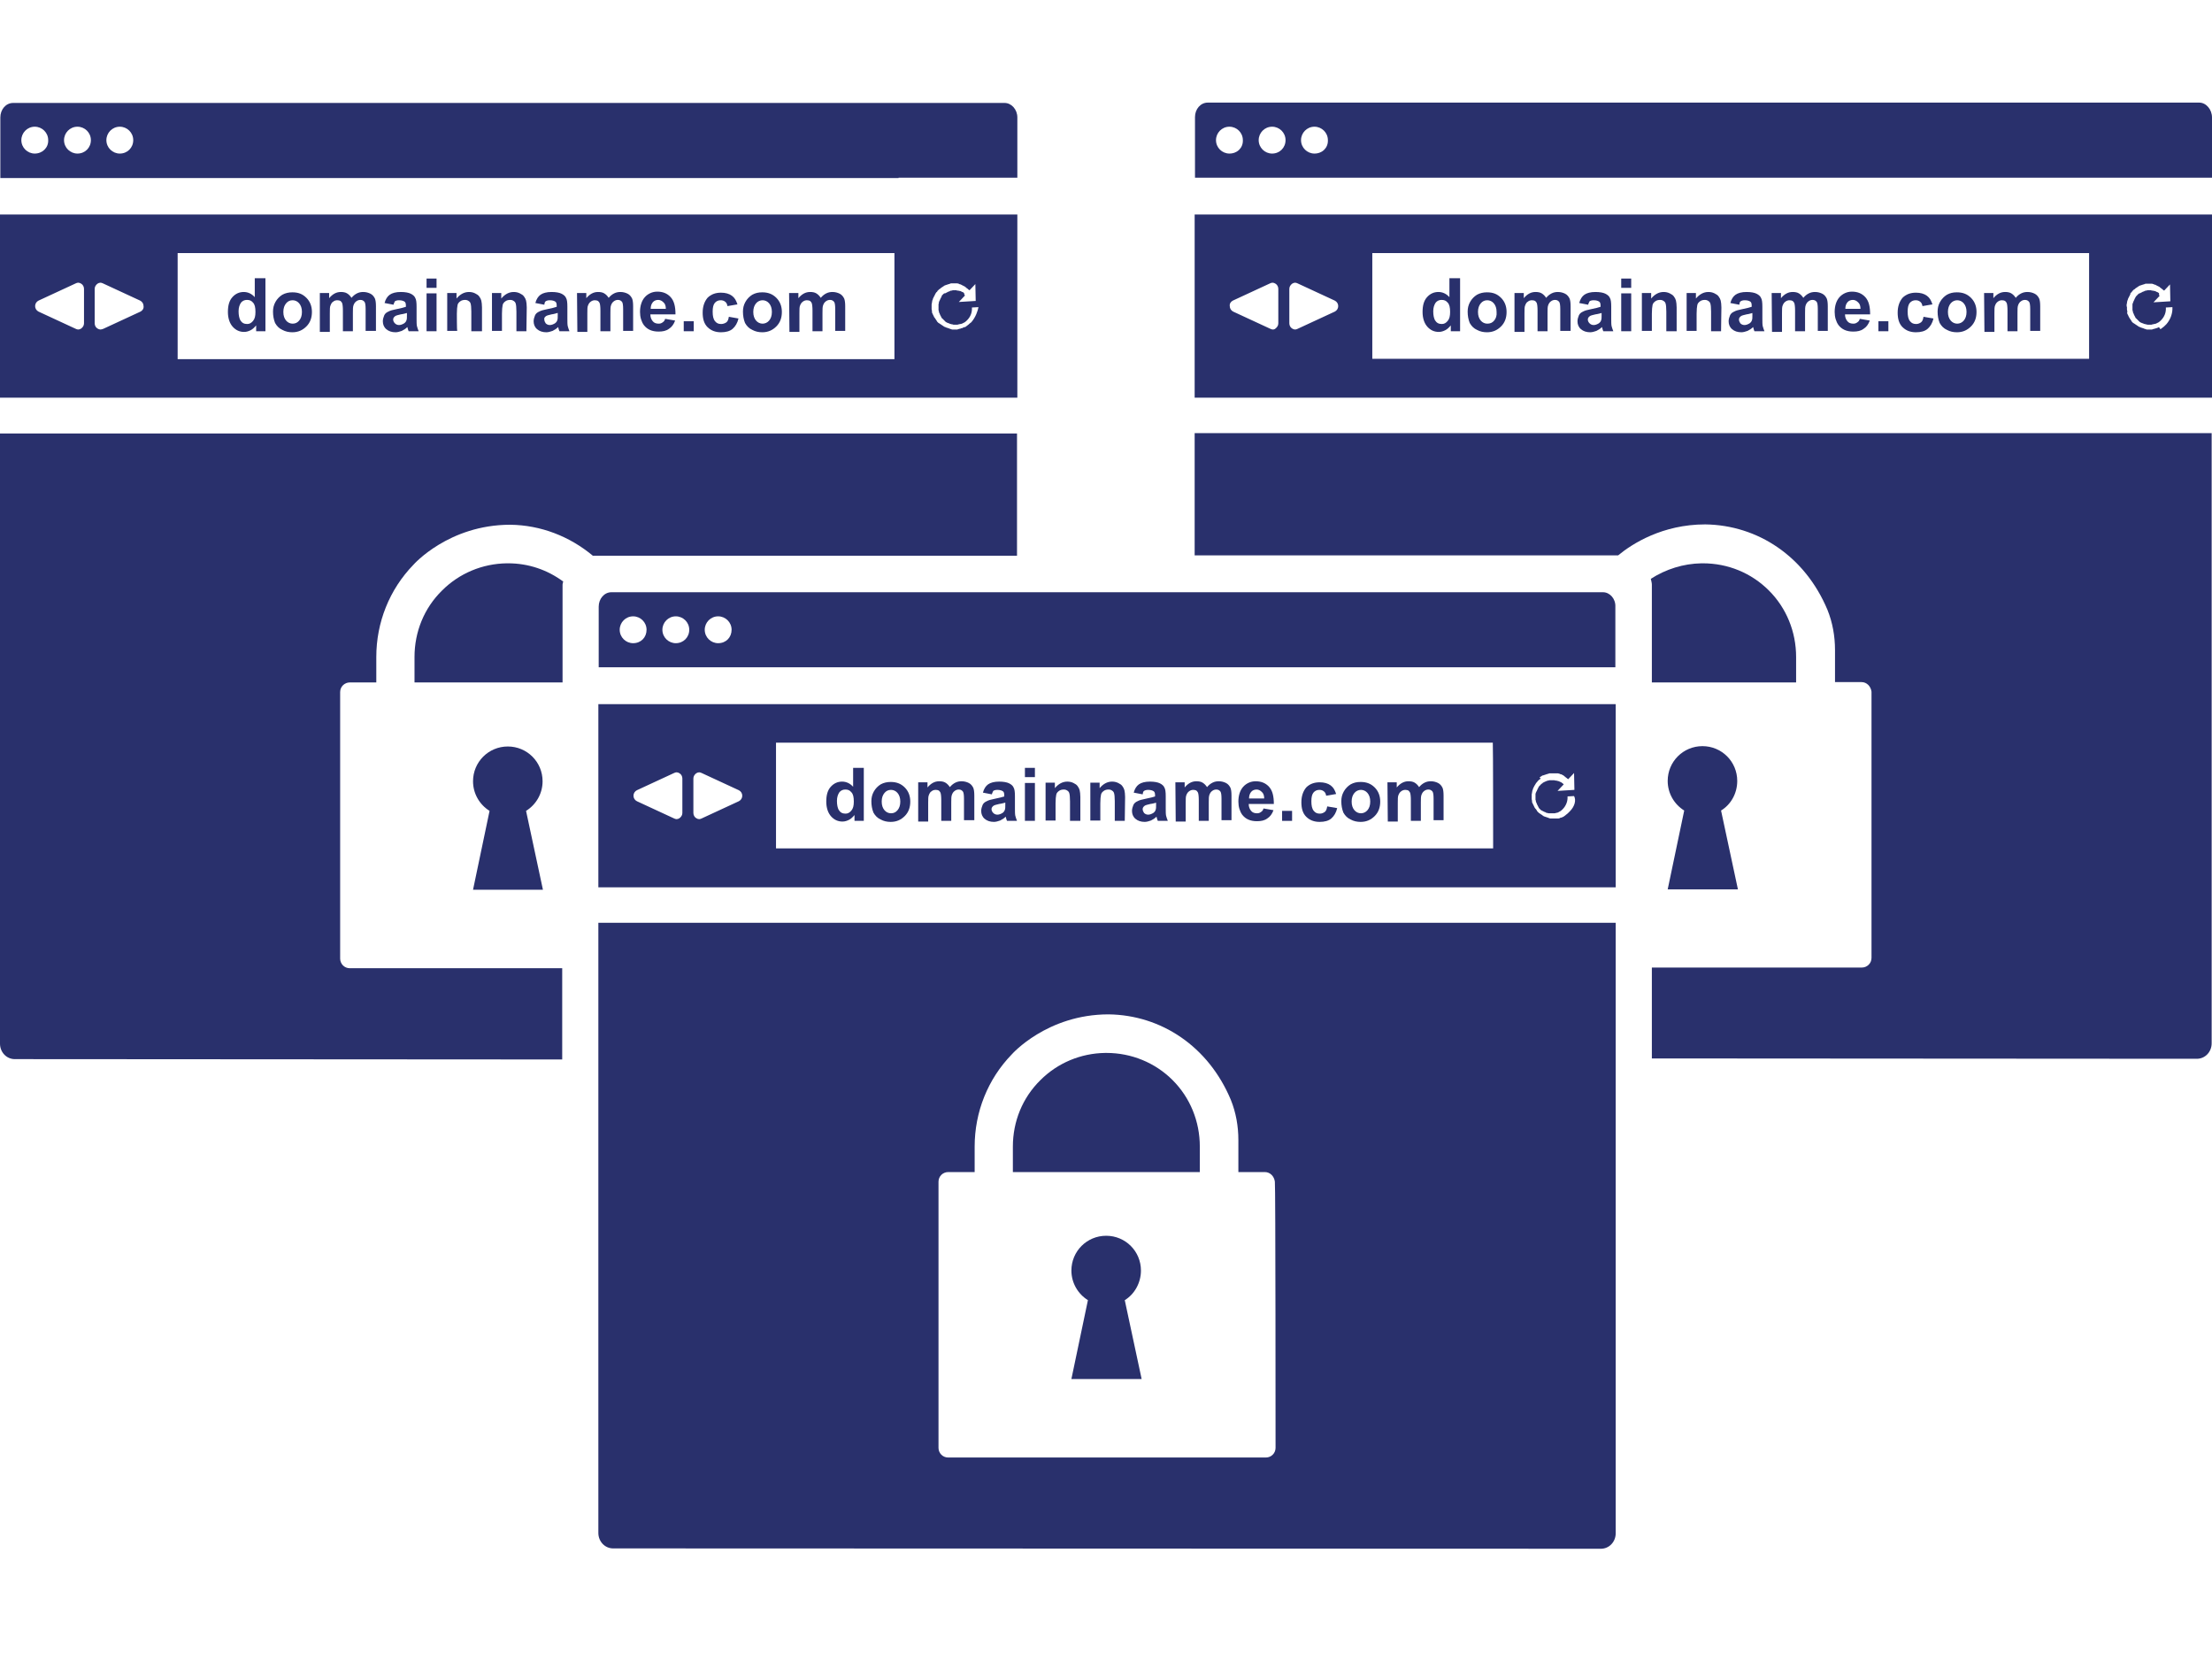 <?xml version="1.0" encoding="utf-8"?>
<!-- Generator: Adobe Illustrator 21.1.0, SVG Export Plug-In . SVG Version: 6.00 Build 0)  -->
<svg version="1.1" id="Layer_1" xmlns="http://www.w3.org/2000/svg" xmlns:xlink="http://www.w3.org/1999/xlink" x="0px" y="0px"
	 width="64.25px" height="48px" viewBox="0 0 64.25 48" style="enable-background:new 0 0 64.25 48;" xml:space="preserve">
<style type="text/css">
	.st0{fill:none;}
	.st1{fill:#29306C;}
</style>
<g>
	<path class="st0" d="M19.27,8.78c-0.04-0.04-0.09-0.07-0.15-0.07S19,8.73,18.96,8.78c-0.04,0.05-0.06,0.11-0.06,0.19h0.44
		C19.34,8.89,19.32,8.82,19.27,8.78z"/>
	<path class="st0" d="M8.5,9.4c0.08,0,0.14-0.03,0.19-0.09s0.08-0.14,0.08-0.25S8.75,8.87,8.7,8.81C8.64,8.75,8.57,8.72,8.5,8.72
		c-0.08,0-0.14,0.03-0.19,0.09C8.26,8.87,8.23,8.95,8.23,9.06c0,0.11,0.03,0.19,0.08,0.25C8.36,9.37,8.43,9.4,8.5,9.4z"/>
	<path class="st0" d="M50.56,9.18c-0.04,0.03-0.06,0.06-0.06,0.1c0,0.04,0.02,0.08,0.04,0.11c0.03,0.03,0.07,0.05,0.12,0.05
		s0.1-0.02,0.15-0.05c0.04-0.03,0.06-0.06,0.07-0.1c0.01-0.03,0.01-0.07,0.01-0.14V9.1c-0.04,0.01-0.09,0.03-0.17,0.04
		S50.59,9.16,50.56,9.18z"/>
	<path class="st0" d="M28.2,8.87c0.01,0.13-0.04,0.27-0.14,0.37c-0.02,0.02-0.05,0.04-0.07,0.06l0,0c-0.01,0.01-0.03,0.02-0.04,0.02
		l0,0c-0.01,0.01-0.03,0.01-0.04,0.02l0,0c-0.01,0.01-0.03,0.01-0.04,0.01c0,0,0,0-0.01,0s-0.03,0.01-0.04,0.01h-0.01
		c-0.01,0-0.02,0-0.04,0.01h-0.01c-0.01,0-0.02,0-0.04,0h-0.01c-0.01,0-0.02,0-0.04,0h-0.01c-0.01,0-0.02,0-0.03-0.01
		c-0.01,0-0.01,0-0.01,0c-0.01,0-0.02,0-0.03-0.01c-0.01,0-0.01,0-0.01,0c-0.01,0-0.02-0.01-0.03-0.01c-0.01,0-0.01,0-0.02-0.01
		c-0.01,0-0.02-0.01-0.03-0.01c-0.01,0-0.01-0.01-0.02-0.01C27.47,9.3,27.47,9.3,27.46,9.3c-0.01,0-0.01-0.01-0.02-0.01
		c-0.01-0.01-0.01-0.01-0.02-0.02c-0.01-0.01-0.01-0.01-0.02-0.02c-0.01-0.01-0.01-0.01-0.02-0.02c0-0.01-0.01-0.01-0.02-0.02
		c-0.01-0.01-0.01-0.01-0.02-0.02c-0.01-0.01-0.01-0.01-0.02-0.02c-0.01-0.01-0.01-0.01-0.01-0.02C27.3,9.14,27.3,9.14,27.3,9.13
		c0-0.01-0.01-0.01-0.01-0.02c0-0.01-0.01-0.02-0.01-0.02c0-0.01-0.01-0.01-0.01-0.02c0-0.01-0.01-0.02-0.01-0.03s0-0.01-0.01-0.02
		c0-0.01-0.01-0.02-0.01-0.03s0-0.01,0-0.02s0-0.02-0.01-0.03c0-0.01,0-0.01,0-0.02s0-0.02,0-0.03c0-0.01,0-0.01,0-0.02
		c0-0.01,0-0.02,0-0.03c0-0.01,0-0.01,0-0.02c0-0.01,0-0.02,0-0.03c0-0.01,0-0.01,0-0.02c0-0.01,0-0.02,0.01-0.03
		c0-0.01,0-0.01,0-0.02c0-0.01,0.01-0.02,0.01-0.03c0-0.01,0-0.01,0.01-0.02c0-0.01,0.01-0.02,0.01-0.02c0-0.01,0.01-0.01,0.01-0.02
		s0.01-0.02,0.01-0.02c0-0.01,0.01-0.01,0.01-0.02c0-0.01,0.01-0.01,0.01-0.02s0.01-0.01,0.01-0.02c0.01-0.01,0.01-0.01,0.02-0.02
		c0.01-0.01,0.01-0.01,0.02-0.02c0.01-0.01,0.01-0.01,0.02-0.02s0.01-0.01,0.02-0.02c0.01-0.01,0.01-0.01,0.02-0.01
		c0.02,0.06,0.03,0.05,0.03,0.05c0.01,0,0.01-0.01,0.02-0.01c0.01-0.01,0.02-0.01,0.02-0.01c0.01,0,0.01-0.01,0.02-0.01
		c0.01-0.01,0.02-0.01,0.02-0.01c0.01,0,0.01-0.01,0.02-0.01c0.01,0,0.02-0.01,0.03-0.01c0.01,0,0.01,0,0.02-0.01
		c0.01,0,0.02-0.01,0.03-0.01s0.01,0,0.02,0c0.01,0,0.02,0,0.03-0.01c0.01,0,0.01,0,0.01,0c0.01,0,0.02,0,0.03,0h0.01
		c0.01,0,0.02,0,0.04,0h0.01c0.01,0,0.03,0,0.04,0.01c0,0,0,0,0.01,0s0.03,0.01,0.04,0.01l0,0c0.01,0,0.03,0.01,0.04,0.01l0,0
		c0.01,0.01,0.03,0.01,0.04,0.02l0,0c0.01,0.01,0.03,0.02,0.04,0.02l0,0C28,8.5,28.02,8.51,28.03,8.52l0,0
		c0.01,0.01,0.01,0.01,0.02,0.02l-0.18,0.19l0.49-0.03l-0.01-0.49l-0.17,0.2c-0.01-0.01-0.02-0.02-0.03-0.02l-0.01-0.01
		c-0.01-0.01-0.03-0.02-0.04-0.03l-0.01-0.01c-0.01-0.01-0.03-0.02-0.04-0.03L28.04,8.3C28.03,8.29,28.01,8.29,28,8.28
		c-0.01,0-0.01-0.01-0.02-0.01c-0.01-0.01-0.03-0.01-0.04-0.02c-0.01,0-0.01,0-0.02-0.01c-0.01,0-0.03-0.01-0.04-0.01
		c-0.01,0-0.02,0-0.02-0.01c-0.01,0-0.02,0-0.04-0.01c-0.01,0-0.02,0-0.03,0c-0.01,0-0.02,0-0.03,0c-0.01,0-0.02,0-0.03,0
		s-0.02,0-0.03,0s-0.02,0-0.03,0s-0.02,0-0.03,0s-0.02,0.01-0.03,0.01s-0.02,0.01-0.03,0.01c-0.01,0-0.02,0.01-0.03,0.01
		c-0.01,0-0.02,0.01-0.03,0.01c-0.01,0-0.02,0.01-0.03,0.01c-0.01,0-0.02,0.01-0.03,0.01c-0.01,0-0.02,0.01-0.03,0.02
		C27.42,8.3,27.41,8.3,27.4,8.31c-0.01,0.01-0.02,0.01-0.03,0.02c-0.01,0.01-0.02,0.01-0.03,0.02c-0.01,0.01-0.02,0.01-0.02,0.02
		c-0.01,0.01-0.02,0.02-0.03,0.02c0,0.01-0.01,0.01-0.01,0.01l-0.01,0.01l-0.01,0.01l-0.01,0.01c-0.01,0.01-0.02,0.02-0.02,0.03
		c-0.04,0.04-0.04,0.04-0.05,0.05c-0.01,0.01-0.02,0.02-0.02,0.03c0,0.01-0.01,0.01-0.01,0.02c-0.01,0.01-0.01,0.02-0.02,0.04
		c0,0.01-0.01,0.02-0.01,0.02c-0.01,0.01-0.01,0.03-0.02,0.04c0,0.01-0.01,0.01-0.01,0.02c-0.01,0.02-0.01,0.03-0.01,0.04
		c0,0.01,0,0.01-0.01,0.02c0,0.02-0.01,0.03-0.01,0.05c0,0.01,0,0.01,0,0.02c0,0.02,0,0.03-0.01,0.05v0.01c0,0.02,0,0.03,0,0.05
		v0.01c0,0.02,0,0.03,0,0.05v0.01c0,0.02,0,0.03,0.01,0.05c0,0.01,0,0.01,0,0.02c0,0.02,0.01,0.03,0.01,0.05
		c0,0.01,0,0.01,0.01,0.02c0.01,0.01,0.01,0.03,0.02,0.04c0,0.01,0.01,0.01,0.01,0.02c0.01,0.01,0.01,0.02,0.02,0.04
		c0.02,0,0.02,0,0.03,0.01c0.01,0.01,0.01,0.02,0.02,0.03c0.01,0.01,0.01,0.02,0.02,0.03c0.01,0.01,0.01,0.02,0.02,0.03
		c0.01,0.01,0.01,0.02,0.02,0.03l0.01,0.01l0.01,0.01l0.01,0.01c0.01,0,0.01,0.01,0.02,0.01c0.01,0.01,0.02,0.01,0.03,0.02
		c0.01,0.01,0.02,0.01,0.03,0.02c0.01,0.01,0.02,0.01,0.03,0.02c0.01,0.01,0.02,0.01,0.03,0.02s0.02,0.01,0.03,0.02
		c0.01,0.01,0.02,0.01,0.03,0.01s0.02,0.01,0.03,0.01s0.02,0.01,0.03,0.01c0.01,0,0.02,0.01,0.03,0.01c0.01,0,0.02,0.01,0.03,0.01
		c0.01,0,0.02,0,0.03,0.01c0.01,0,0.02,0,0.03,0.01c0.01,0,0.02,0,0.03,0c0.01,0,0.02,0,0.03,0c0.01,0,0.02,0,0.03,0
		c0.01,0,0.02,0,0.03,0s0.02,0,0.03,0s0.02,0,0.03-0.01c0.01,0,0.02,0,0.03-0.01c0.01,0,0.02-0.01,0.04-0.01
		c0.01,0,0.02,0,0.02-0.01c0.01,0,0.03-0.01,0.04-0.01c0.01-0.01,0.02-0.01,0.03-0.01C28,9.5,28.02,9.5,28.03,9.49
		c0.01,0,0.01-0.01,0.02-0.01c0.02-0.01,0.03-0.02,0.04-0.03c0,0,0.01,0,0.01-0.01c0.02-0.01,0.03-0.02,0.04-0.03c0,0,0,0,0.01-0.01
		c0.02-0.01,0.03-0.03,0.04-0.04l0,0l0,0c0.01-0.01,0.01-0.01,0.02-0.02l0,0c0.13-0.14,0.18-0.32,0.17-0.49L28.2,8.87z"/>
	<path class="st0" d="M53.82,8.71c-0.06,0-0.12,0.02-0.16,0.07c-0.04,0.05-0.06,0.11-0.06,0.19h0.44c0-0.08-0.02-0.15-0.07-0.19
		C53.93,8.74,53.88,8.71,53.82,8.71z"/>
	<path class="st0" d="M22.15,9.4c0.07,0,0.14-0.03,0.19-0.09c0.05-0.06,0.08-0.14,0.08-0.25s-0.03-0.19-0.08-0.25
		c-0.05-0.06-0.12-0.09-0.19-0.09s-0.14,0.03-0.19,0.09s-0.08,0.14-0.08,0.25c0,0.11,0.03,0.19,0.08,0.25
		C22.01,9.37,22.08,9.4,22.15,9.4z"/>
	<path class="st0" d="M7.18,9.41c0.07,0,0.12-0.03,0.17-0.09s0.07-0.14,0.07-0.26c0-0.13-0.02-0.22-0.07-0.27
		C7.3,8.73,7.25,8.71,7.17,8.71C7.1,8.71,7.04,8.74,7,8.79C6.96,8.85,6.93,8.93,6.93,9.04c0,0.12,0.02,0.2,0.05,0.26
		C7.03,9.38,7.09,9.41,7.18,9.41z"/>
	<path class="st0" d="M61.77,8.98v0.01c0,0.02,0,0.03,0.01,0.05c0,0.01,0,0.01,0,0.02c0,0.02,0.01,0.03,0.01,0.05
		c0,0.01,0,0.01,0.01,0.02c0.01,0.01,0.01,0.03,0.02,0.04c0,0.01,0.01,0.01,0.01,0.02c0.01,0.01,0.01,0.02,0.02,0.04
		c0.01,0.01,0.01,0.02,0.01,0.02c0.01,0.01,0.01,0.02,0.02,0.03c0.01,0.01,0.01,0.02,0.02,0.03c0.01,0.01,0.01,0.02,0.02,0.03
		c0.01,0.01,0.01,0.02,0.02,0.03l0.01,0.01l0.01,0.01l0.01,0.01c0.01,0,0.01,0.01,0.02,0.01c0.01,0.01,0.02,0.01,0.03,0.02
		c0.01,0.01,0.02,0.01,0.03,0.02c0.01,0.01,0.02,0.01,0.03,0.02c0.01,0.01,0.02,0.01,0.03,0.02c0.01,0.01,0.02,0.01,0.03,0.02
		c0.01,0.01,0.02,0.01,0.03,0.01c0-0.01,0.01-0.01,0.02,0c0.01,0,0.02,0.01,0.03,0.01c0.01,0,0.02,0.01,0.03,0.01
		c0.01,0,0.02,0.01,0.03,0.01c0.01,0,0.02,0,0.03,0.01c0.01,0,0.02,0,0.03,0.01c0.01,0,0.02,0,0.03,0c0.01,0,0.02,0,0.03,0
		s0.02,0,0.03,0s0.02,0,0.03,0s0.02,0,0.03,0s0.02,0,0.03-0.01c0.01,0,0.02,0,0.03-0.01c0.01,0,0.02-0.01,0.04-0.01
		c0.01,0,0.02,0,0.02-0.01c0.01,0,0.03-0.01,0.04-0.01c0.03-0.01,0.03-0.01,0.04-0.01c0.01-0.01,0.03-0.01,0.04-0.02
		c0.01,0,0.01-0.01,0.02-0.01c0.02-0.01,0.03-0.02,0.04-0.03c0,0,0.01,0,0.01-0.01c0.02-0.01,0.03-0.02,0.04-0.03c0,0,0,0,0.01-0.01
		c0.02-0.01,0.03-0.03,0.04-0.04l0,0l0,0c0.01-0.01,0.01-0.01,0.02-0.02l0,0c0.13-0.14,0.18-0.32,0.17-0.49l-0.19,0.01
		c0.01,0.13-0.04,0.27-0.14,0.37c-0.02,0.02-0.05,0.04-0.07,0.06l0,0c-0.01,0.01-0.02,0.02-0.04,0.02l0,0
		c-0.01,0.01-0.03,0.01-0.04,0.02l0,0c-0.01,0.01-0.02,0.01-0.04,0.01c0,0,0,0-0.01,0s-0.03,0.01-0.04,0.01H62.5
		c-0.01,0-0.02,0-0.04,0.01h-0.01c-0.01,0-0.02,0-0.04,0H62.4c-0.01,0-0.02,0-0.04,0h-0.01c-0.01,0-0.02,0-0.03-0.01
		c-0.01,0-0.01,0-0.01,0c-0.01,0-0.02,0-0.03-0.01c-0.01,0-0.01,0-0.01,0c-0.01,0-0.02-0.01-0.03-0.01c-0.01,0-0.01,0-0.02-0.01
		c-0.01,0-0.02-0.01-0.03-0.01c-0.01,0-0.01-0.01-0.02-0.01c0.02,0.01,0.01,0.01,0,0c-0.01,0-0.01-0.01-0.02-0.01
		c-0.01-0.01-0.01-0.01-0.02-0.02c-0.01-0.01-0.01-0.01-0.02-0.02c-0.01-0.01-0.01-0.01-0.02-0.02c0-0.01-0.01-0.01-0.02-0.02
		c-0.01-0.01-0.01-0.01-0.02-0.02c-0.01-0.01-0.01-0.01-0.02-0.02c-0.01-0.01-0.01-0.01-0.01-0.02c-0.01-0.01-0.01-0.01-0.01-0.02
		c0-0.01-0.01-0.01-0.01-0.02s-0.01-0.02-0.01-0.02c0-0.01-0.01-0.01-0.01-0.02c0-0.01-0.01-0.02-0.01-0.03c0-0.01,0-0.01-0.01-0.02
		c0-0.01-0.01-0.02-0.01-0.03c0-0.01,0-0.01,0-0.02c0-0.01,0-0.02-0.01-0.03c0-0.01,0-0.01,0-0.02c0-0.01,0-0.02,0-0.03
		c0-0.01,0-0.01,0-0.02c0-0.01,0-0.02,0-0.03c0-0.01,0-0.01,0-0.02c0-0.01,0-0.02,0-0.03c0-0.01,0-0.01,0-0.02
		c0-0.01,0-0.02,0.01-0.03c0-0.01,0-0.01,0.01-0.02c0-0.01,0-0.02,0.01-0.03c0-0.01,0-0.01,0.01-0.02c0-0.01,0.01-0.02,0.01-0.02
		c0-0.01,0.01-0.01,0.01-0.02c0-0.01,0.01-0.02,0.01-0.02c0-0.01,0.01-0.01,0.01-0.02s0.01-0.01,0.01-0.02
		c0-0.01,0.01-0.01,0.01-0.02c0.01-0.01,0.01-0.01,0.02-0.02c0.01-0.01,0.01-0.01,0.02-0.02c0.01-0.01,0.01-0.01,0.02-0.02
		c0.01-0.01,0.01-0.01,0.02-0.02c0.01-0.01,0.01-0.01,0.02-0.01c0,0.06,0.01,0.05,0.02,0.05c0.01,0,0.01-0.01,0.02-0.01
		c0.01-0.01,0.02-0.01,0.02-0.01c0.01,0,0.01-0.01,0.02-0.01c0.01-0.01,0.02-0.01,0.02-0.01c0.01,0,0.01-0.01,0.02-0.01
		c0.01,0,0.02-0.01,0.03-0.01s0.01,0,0.02-0.01c0.01,0,0.02-0.01,0.03-0.01c0.01,0,0.01,0,0.02,0c0.01,0,0.02,0,0.03-0.01
		c0.01,0,0.01,0,0.01,0c0.01,0,0.02,0,0.03,0h0.01c0.01,0,0.02,0,0.04,0h0.01c0.01,0,0.03,0,0.04,0.01c0,0,0,0,0.01,0
		c0.01,0,0.03,0.01,0.04,0.01l0,0c0.01,0,0.03,0.01,0.04,0.01l0,0c0.01,0.01,0.03,0.01,0.04,0.02l0,0c0.01,0.01,0.03,0.02,0.04,0.02
		l0,0c0.01,0.01,0.03,0.02,0.04,0.03l0,0c0.01,0.01,0.01,0.01,0.02,0.02l-0.18,0.19l0.49-0.03l-0.01-0.49l-0.18,0.2
		c-0.01-0.01-0.02-0.01-0.03-0.02l-0.01-0.01c-0.01-0.01-0.03-0.02-0.04-0.03l-0.01-0.01c-0.01-0.01-0.03-0.02-0.04-0.03L62.74,8.3
		c-0.01-0.01-0.03-0.01-0.04-0.02c-0.01,0-0.01-0.01-0.02-0.01c-0.01-0.01-0.03-0.01-0.04-0.02c-0.01,0-0.01,0-0.02-0.01
		c-0.01,0-0.03-0.01-0.04-0.01c-0.01,0-0.02,0-0.02-0.01c-0.01,0-0.02,0-0.04-0.01c-0.01,0-0.02,0-0.03,0s-0.02,0-0.03,0
		s-0.02,0-0.03,0s-0.02,0-0.03,0s-0.02,0-0.03,0c-0.01,0-0.02,0-0.03,0c-0.01,0-0.02,0.01-0.03,0.01c-0.01,0-0.02,0.01-0.03,0.01
		c-0.01,0-0.02,0.01-0.03,0.01c-0.01,0-0.02,0.01-0.03,0.01c-0.01,0-0.02,0.01-0.03,0.01c-0.01,0-0.02,0.01-0.03,0.01
		c-0.01,0-0.02,0.01-0.03,0.02C62.12,8.3,62.11,8.3,62.1,8.31c-0.01,0.01-0.02,0.01-0.03,0.02c-0.01,0.01-0.02,0.01-0.03,0.02
		c-0.01,0.01-0.02,0.01-0.02,0.02c-0.03,0.03-0.04,0.04-0.05,0.04c0,0.01-0.01,0.01-0.01,0.01l-0.01,0.01l-0.01,0.01l-0.01,0.01
		c-0.01,0.01-0.02,0.02-0.02,0.03C61.9,8.5,61.89,8.5,61.89,8.51c-0.01,0.01-0.02,0.02-0.02,0.03c0,0.01-0.01,0.01-0.01,0.02
		c-0.01,0.01-0.01,0.02-0.02,0.04c0,0.01-0.01,0.02-0.01,0.02c-0.01,0.01-0.01,0.03-0.02,0.04c0,0.01-0.01,0.01-0.01,0.02
		c0,0.02-0.01,0.03-0.01,0.05c0,0.01,0,0.01-0.01,0.02c0,0.02-0.01,0.03-0.01,0.05c0,0.01,0,0.01,0,0.02c0,0.02,0,0.03-0.01,0.05
		v0.01c0,0.02,0,0.03,0,0.05v0.01C61.77,8.95,61.77,8.96,61.77,8.98z"/>
	<path class="st0" d="M46.18,9.18c-0.04,0.03-0.06,0.06-0.06,0.1c0,0.04,0.02,0.08,0.05,0.11c0.03,0.03,0.07,0.05,0.12,0.05
		c0.05,0,0.1-0.02,0.15-0.05c0.04-0.03,0.06-0.06,0.07-0.1c0.01-0.03,0.01-0.07,0.01-0.14V9.09c-0.04,0.01-0.1,0.03-0.18,0.04
		C46.26,9.15,46.21,9.16,46.18,9.18z"/>
	<path class="st0" d="M43.2,8.72c-0.08,0-0.14,0.03-0.19,0.09c-0.05,0.06-0.08,0.14-0.08,0.25c0,0.11,0.03,0.19,0.08,0.25
		c0.05,0.06,0.12,0.09,0.19,0.09c0.08,0,0.14-0.03,0.19-0.09c0.05-0.06,0.08-0.14,0.08-0.25c0-0.11-0.03-0.19-0.08-0.25
		C43.35,8.75,43.28,8.72,43.2,8.72z"/>
	<path class="st0" d="M41.87,8.71c-0.07,0-0.13,0.03-0.17,0.08c-0.04,0.06-0.07,0.14-0.07,0.25c0,0.12,0.02,0.2,0.05,0.26
		c0.05,0.08,0.11,0.11,0.2,0.11c0.07,0,0.12-0.03,0.17-0.09s0.07-0.14,0.07-0.26c0-0.13-0.02-0.22-0.07-0.27
		C42,8.73,41.95,8.71,41.87,8.71z"/>
	<path class="st0" d="M11.59,9.44c0.05,0,0.1-0.02,0.15-0.05c0.04-0.03,0.06-0.06,0.07-0.1c0.01-0.03,0.01-0.07,0.01-0.14V9.09
		c-0.04,0.01-0.1,0.03-0.18,0.04c-0.08,0.02-0.13,0.03-0.16,0.05c-0.04,0.03-0.06,0.06-0.06,0.1c0,0.04,0.02,0.08,0.05,0.11
		C11.5,9.42,11.54,9.44,11.59,9.44z"/>
	<path class="st0" d="M15.96,9.44c0.05,0,0.1-0.02,0.15-0.05c0.04-0.03,0.06-0.06,0.07-0.1c0.01-0.03,0.01-0.07,0.01-0.14V9.1
		c-0.04,0.01-0.09,0.03-0.17,0.04c-0.08,0.02-0.13,0.03-0.16,0.05c-0.04,0.03-0.06,0.06-0.06,0.1c0,0.04,0.02,0.08,0.04,0.11
		C15.87,9.42,15.91,9.44,15.96,9.44z"/>
	<path class="st0" d="M12.02,16.4c-0.7,0.72-1.08,1.68-1.08,2.68v0.74h-0.77c-0.15,0-0.28,0.12-0.28,0.28v7.73
		c0,0.15,0.12,0.28,0.28,0.28h6.17v-8.29h-4.3v-0.74c0-0.72,0.28-1.42,0.8-1.93c0.5-0.5,1.16-0.78,1.88-0.79c0.01,0,0.03,0,0.04,0
		c0.58,0,1.13,0.19,1.6,0.53c0.05-0.41,0.39-0.74,0.82-0.74h0.06c-0.67-0.57-1.52-0.89-2.4-0.9C13.04,15.23,12.02,16.4,12.02,16.4z
		 M13.74,22.68c0-0.56,0.45-1.01,1.01-1.01c0.56,0,1.01,0.45,1.01,1.01c0,0.36-0.19,0.68-0.48,0.86l0.49,2.29h-2.04l0.48-2.29
		C13.93,23.37,13.74,23.05,13.74,22.68z"/>
	<path class="st0" d="M47.95,16.82c0.43-0.29,0.93-0.45,1.47-0.45c0.01,0,0.03,0,0.04,0c0.72,0,1.41,0.28,1.92,0.79
		c0.51,0.51,0.79,1.19,0.79,1.93v0.74h-4.19v8.29h6.1c0.15,0,0.28-0.12,0.28-0.28v-7.73c-0.02-0.16-0.14-0.28-0.29-0.28h-0.77V18.9
		c0-0.4-0.07-0.8-0.22-1.17c-0.65-1.55-2.03-2.46-3.55-2.48c-1.26,0-2.12,0.56-2.53,0.9h0.14C47.55,16.15,47.87,16.44,47.95,16.82z
		 M48.44,25.84l0.48-2.29c-0.29-0.18-0.48-0.5-0.48-0.86c0-0.56,0.45-1.01,1.01-1.01c0.56,0,1.01,0.45,1.01,1.01
		c0,0.36-0.19,0.68-0.48,0.86l0.49,2.29H48.44z"/>
	<path class="st0" d="M36.95,3.68c-0.22,0-0.39,0.18-0.39,0.39c0,0.22,0.18,0.39,0.39,0.39c0.22,0,0.39-0.17,0.39-0.39
		C37.34,3.85,37.16,3.68,36.95,3.68z"/>
	<path class="st0" d="M2.25,3.68c-0.22,0-0.39,0.18-0.39,0.39c0,0.22,0.18,0.39,0.39,0.39c0.22,0,0.39-0.17,0.39-0.39
		C2.64,3.85,2.46,3.68,2.25,3.68z"/>
	<path class="st0" d="M35.71,3.68c-0.22,0-0.39,0.18-0.39,0.39c0,0.22,0.18,0.39,0.39,0.39c0.22,0,0.39-0.17,0.39-0.39
		C36.11,3.85,35.93,3.68,35.71,3.68z"/>
	<path class="st0" d="M35.81,9.05l1.08,0.5c0.02,0.01,0.05,0.02,0.07,0.02c0.03,0,0.06-0.01,0.09-0.03
		c0.05-0.04,0.08-0.09,0.08-0.15v-1c0-0.06-0.03-0.12-0.08-0.15C37.03,8.22,37,8.21,36.97,8.21c-0.02,0-0.05,0.01-0.07,0.02
		l-1.08,0.5c-0.06,0.03-0.1,0.09-0.1,0.16S35.75,9.02,35.81,9.05z"/>
	<path class="st0" d="M1.01,3.68c-0.22,0-0.39,0.18-0.39,0.39c0,0.22,0.18,0.39,0.39,0.39c0.22,0,0.39-0.17,0.39-0.39
		C1.41,3.85,1.22,3.68,1.01,3.68z"/>
	<path class="st0" d="M38.18,3.68c-0.22,0-0.39,0.18-0.39,0.39c0,0.22,0.18,0.39,0.39,0.39c0.22,0,0.39-0.17,0.39-0.39
		C38.58,3.85,38.4,3.68,38.18,3.68z"/>
	<path class="st0" d="M37.62,9.57c0.02,0,0.05-0.01,0.07-0.02l1.08-0.5c0.06-0.03,0.1-0.09,0.1-0.16s-0.04-0.13-0.1-0.16l-1.08-0.5
		c-0.02-0.01-0.05-0.02-0.07-0.02c-0.03,0-0.06,0.01-0.09,0.03c-0.05,0.04-0.08,0.09-0.08,0.15v1c0,0.06,0.03,0.12,0.08,0.15
		C37.56,9.56,37.59,9.57,37.62,9.57z"/>
	<path class="st0" d="M3.88,4.07c0-0.22-0.18-0.39-0.39-0.39c-0.22,0-0.39,0.18-0.39,0.39c0,0.22,0.18,0.39,0.39,0.39
		C3.7,4.46,3.88,4.29,3.88,4.07z"/>
	<path class="st0" d="M56.85,8.72c-0.07,0-0.14,0.03-0.19,0.09s-0.08,0.14-0.08,0.25c0,0.11,0.03,0.19,0.08,0.25
		c0.05,0.06,0.12,0.09,0.19,0.09c0.07,0,0.14-0.03,0.19-0.09c0.05-0.06,0.08-0.14,0.08-0.25c0-0.11-0.03-0.19-0.08-0.25
		S56.92,8.72,56.85,8.72z"/>
	<path class="st0" d="M60.69,7.35H39.86v3.07h20.82C60.69,10.43,60.69,7.35,60.69,7.35z M42.41,9.62h-0.27V9.45
		c-0.05,0.06-0.1,0.11-0.16,0.14s-0.12,0.05-0.19,0.05c-0.13,0-0.24-0.05-0.33-0.15c-0.09-0.1-0.14-0.25-0.14-0.43
		c0-0.19,0.04-0.33,0.13-0.43c0.09-0.1,0.2-0.15,0.33-0.15c0.12,0,0.23,0.05,0.32,0.15V8.08h0.31C42.41,8.08,42.41,9.62,42.41,9.62z
		 M43.61,9.48c-0.11,0.11-0.24,0.17-0.41,0.17c-0.1,0-0.2-0.02-0.29-0.07c-0.09-0.04-0.16-0.11-0.21-0.2
		c-0.04-0.1-0.06-0.21-0.06-0.33c0-0.1,0.02-0.19,0.07-0.28c0.05-0.09,0.12-0.16,0.2-0.21c0.09-0.05,0.19-0.07,0.29-0.07
		c0.17,0,0.3,0.05,0.41,0.16s0.16,0.25,0.16,0.41C43.77,9.23,43.72,9.37,43.61,9.48z M45.62,9.61h-0.3V8.98
		c0-0.11-0.01-0.18-0.03-0.21c-0.03-0.04-0.07-0.06-0.12-0.06c-0.04,0-0.08,0.01-0.12,0.04c-0.04,0.03-0.06,0.06-0.08,0.11
		c-0.02,0.05-0.02,0.12-0.02,0.23v0.53h-0.29v-0.6c0-0.11-0.01-0.18-0.02-0.21c-0.01-0.03-0.03-0.05-0.05-0.07
		c-0.02-0.01-0.05-0.02-0.09-0.02c-0.04,0-0.09,0.01-0.12,0.04c-0.04,0.02-0.06,0.06-0.08,0.11c-0.02,0.04-0.02,0.12-0.02,0.23v0.54
		h-0.29V8.51h0.27v0.15c0.1-0.12,0.21-0.18,0.34-0.18c0.07,0,0.13,0.01,0.18,0.04c0.05,0.03,0.09,0.07,0.13,0.13
		c0.05-0.06,0.1-0.1,0.16-0.13s0.12-0.04,0.18-0.04c0.08,0,0.15,0.02,0.21,0.05c0.06,0.03,0.1,0.08,0.13,0.14
		c0.02,0.05,0.03,0.12,0.03,0.23C45.62,8.9,45.62,9.61,45.62,9.61z M46.57,9.62c-0.01-0.02-0.02-0.05-0.03-0.09
		c0-0.02-0.01-0.03-0.01-0.03c-0.05,0.05-0.1,0.08-0.16,0.11c-0.06,0.02-0.12,0.04-0.18,0.04c-0.11,0-0.2-0.03-0.27-0.09
		c-0.07-0.06-0.1-0.14-0.1-0.23c0-0.06,0.02-0.12,0.04-0.17c0.02-0.05,0.07-0.09,0.12-0.11c0.05-0.03,0.13-0.05,0.23-0.07
		c0.14-0.03,0.23-0.05,0.28-0.07V8.88c0-0.06-0.01-0.1-0.04-0.12c-0.03-0.02-0.08-0.04-0.16-0.04c-0.05,0-0.09,0.01-0.12,0.03
		c0,0.01-0.03,0.05-0.04,0.1L45.87,8.8c0.03-0.11,0.08-0.19,0.15-0.24c0.07-0.05,0.18-0.08,0.32-0.08c0.13,0,0.23,0.02,0.29,0.05
		c0.06,0.03,0.11,0.07,0.13,0.12c0.03,0.05,0.04,0.13,0.04,0.26v0.34c0,0.1,0,0.17,0.01,0.22c0.01,0.05,0.03,0.09,0.05,0.15
		C46.86,9.62,46.57,9.62,46.57,9.62z M47.38,9.62h-0.29v-1.1h0.29C47.38,8.52,47.38,9.62,47.38,9.62z M47.38,8.36h-0.29V8.09h0.29
		C47.38,8.09,47.38,8.36,47.38,8.36z M48.7,9.62L48.7,9.62h-0.3V9.05c0-0.12-0.01-0.2-0.02-0.23c-0.01-0.04-0.03-0.06-0.06-0.08
		c-0.03-0.02-0.06-0.03-0.1-0.03c-0.05,0-0.1,0.01-0.14,0.04C48.03,8.78,48,8.81,47.99,8.86c-0.01,0.05-0.02,0.13-0.02,0.25v0.5
		h-0.29v-1.1h0.27v0.16c0.1-0.12,0.22-0.19,0.36-0.19c0.06,0,0.12,0.01,0.18,0.04s0.09,0.05,0.12,0.09
		c0.03,0.04,0.05,0.08,0.06,0.12c0.01,0.05,0.02,0.11,0.02,0.2V9.62z M49.99,9.62H49.7V9.05c0-0.12-0.01-0.2-0.02-0.23
		c-0.01-0.04-0.03-0.06-0.06-0.08c-0.03-0.02-0.06-0.03-0.1-0.03c-0.05,0-0.1,0.01-0.14,0.04c-0.04,0.03-0.07,0.06-0.08,0.11
		c-0.01,0.05-0.02,0.13-0.02,0.25v0.5h-0.29v-1.1h0.27v0.16c0.1-0.12,0.22-0.19,0.36-0.19c0.06,0,0.12,0.01,0.18,0.04
		c0.06,0.03,0.09,0.05,0.12,0.09c0.03,0.04,0.05,0.08,0.06,0.12C49.99,8.78,50,8.84,50,8.93L49.99,9.62z M50.96,9.62
		c-0.01-0.02-0.02-0.05-0.03-0.09c0-0.02-0.01-0.03-0.01-0.03c-0.05,0.05-0.1,0.08-0.16,0.11c-0.06,0.02-0.12,0.04-0.18,0.04
		c-0.11,0-0.2-0.03-0.27-0.09c-0.07-0.06-0.1-0.14-0.1-0.23c0-0.06,0.02-0.12,0.04-0.17c0.02-0.05,0.07-0.09,0.12-0.11
		c0.05-0.03,0.13-0.05,0.23-0.07c0.14-0.03,0.23-0.05,0.28-0.07V8.88c0-0.06-0.01-0.1-0.04-0.12c-0.03-0.02-0.08-0.04-0.16-0.04
		c-0.05,0-0.09,0.01-0.12,0.03c-0.03,0.02-0.03,0.05-0.04,0.1L50.25,8.8c0.03-0.11,0.08-0.19,0.15-0.24
		c0.07-0.05,0.18-0.08,0.32-0.08c0.13,0,0.23,0.02,0.29,0.05c0.06,0.03,0.11,0.07,0.13,0.12c0.03,0.05,0.04,0.13,0.04,0.26v0.34
		c0,0.1,0,0.17,0.01,0.22c0.01,0.05,0.03,0.09,0.05,0.15C51.25,9.62,50.96,9.62,50.96,9.62z M53.09,9.61H52.8V8.98
		c0-0.11-0.01-0.18-0.03-0.21c-0.03-0.04-0.07-0.06-0.12-0.06c-0.04,0-0.08,0.01-0.12,0.04c-0.04,0.03-0.06,0.06-0.08,0.11
		c-0.02,0.05-0.02,0.12-0.02,0.23v0.53h-0.29v-0.6c0-0.11-0.01-0.18-0.02-0.21c-0.01-0.03-0.03-0.05-0.05-0.07
		c-0.02-0.01-0.05-0.02-0.09-0.02c-0.04,0-0.08,0.01-0.12,0.04c-0.04,0.03-0.06,0.06-0.08,0.11c-0.02,0.04-0.02,0.12-0.02,0.23v0.54
		h-0.29l-0.01-1.13h0.27v0.15c0.1-0.12,0.21-0.18,0.34-0.18c0.07,0,0.13,0.01,0.18,0.04s0.09,0.07,0.13,0.13
		c0.05-0.06,0.1-0.1,0.16-0.13s0.12-0.04,0.18-0.04c0.08,0,0.15,0.02,0.21,0.05c0.06,0.03,0.1,0.08,0.13,0.14
		c0.02,0.05,0.03,0.12,0.03,0.23V9.61z M53.66,9.33c0.04,0.05,0.1,0.07,0.17,0.07c0.05,0,0.08-0.01,0.12-0.04
		c0.04-0.03,0.05-0.04,0.07-0.1l0.29,0.05c-0.04,0.11-0.1,0.19-0.18,0.24c-0.08,0.06-0.18,0.08-0.3,0.08
		c-0.19,0-0.33-0.06-0.43-0.19c-0.07-0.1-0.11-0.23-0.11-0.38c0-0.18,0.05-0.33,0.14-0.43c0.09-0.1,0.22-0.16,0.36-0.16
		c0.16,0,0.29,0.05,0.39,0.16c0.1,0.11,0.14,0.27,0.14,0.5h-0.73C53.59,9.22,53.62,9.28,53.66,9.33z M54.85,9.62h-0.29V9.33h0.29
		V9.62z M55.99,9.55c-0.08,0.07-0.2,0.1-0.34,0.1c-0.16,0-0.29-0.05-0.39-0.15c-0.1-0.1-0.14-0.24-0.14-0.42
		c0-0.18,0.05-0.32,0.14-0.43c0.1-0.1,0.23-0.15,0.39-0.15c0.13,0,0.24,0.03,0.32,0.09c0.08,0.06,0.12,0.13,0.16,0.25l-0.29,0.05
		c-0.01-0.06-0.03-0.1-0.07-0.13c-0.04-0.03-0.08-0.04-0.13-0.04c-0.07,0-0.13,0.03-0.17,0.08c-0.04,0.05-0.06,0.13-0.06,0.25
		c0,0.13,0.02,0.22,0.07,0.28c0.05,0.06,0.1,0.08,0.18,0.08c0.05,0,0.1-0.02,0.14-0.05c0.04-0.03,0.06-0.09,0.07-0.16l0.29,0.05
		C56.13,9.38,56.07,9.48,55.99,9.55z M57.25,9.48c-0.11,0.11-0.24,0.17-0.41,0.17c-0.1,0-0.2-0.02-0.29-0.07
		c-0.09-0.04-0.16-0.11-0.21-0.2c-0.04-0.1-0.06-0.21-0.06-0.33c0-0.1,0.02-0.19,0.07-0.28c0.05-0.09,0.12-0.16,0.2-0.21
		c0.09-0.05,0.18-0.07,0.29-0.07c0.17,0,0.3,0.05,0.41,0.16s0.16,0.25,0.16,0.41C57.41,9.23,57.36,9.37,57.25,9.48z M59.26,9.61
		h-0.29V8.98c0-0.11-0.01-0.18-0.03-0.21c-0.03-0.04-0.07-0.06-0.12-0.06c-0.04,0-0.08,0.01-0.12,0.04
		c-0.04,0.03-0.06,0.06-0.08,0.11C58.6,8.91,58.6,8.98,58.6,9.09v0.53h-0.29v-0.6c0-0.11-0.01-0.18-0.02-0.21
		c-0.01-0.03-0.03-0.05-0.05-0.07c-0.02-0.01-0.05-0.02-0.09-0.02s-0.08,0.01-0.12,0.04c-0.04,0.03-0.06,0.06-0.08,0.11
		c-0.02,0.04-0.02,0.12-0.02,0.23v0.54h-0.29l-0.01-1.13h0.27v0.15c0.1-0.12,0.21-0.18,0.34-0.18c0.07,0,0.13,0.01,0.18,0.04
		c0.05,0.03,0.09,0.07,0.13,0.13c0.05-0.06,0.1-0.1,0.16-0.13c0.06-0.03,0.12-0.04,0.18-0.04c0.08,0,0.15,0.02,0.21,0.05
		c0.06,0.03,0.1,0.08,0.13,0.14c0.02,0.05,0.03,0.12,0.03,0.23V9.61z"/>
	<path class="st0" d="M4.08,8.73l-1.08-0.5C2.97,8.22,2.94,8.21,2.92,8.21c-0.03,0-0.06,0.01-0.09,0.03
		C2.78,8.28,2.75,8.33,2.75,8.39v1c0,0.06,0.03,0.12,0.08,0.15c0.03,0.02,0.06,0.03,0.09,0.03c0.02,0,0.05-0.01,0.07-0.02l1.08-0.5
		c0.06-0.03,0.1-0.09,0.1-0.16C4.18,8.82,4.14,8.76,4.08,8.73z"/>
	<path class="st0" d="M2.27,8.21c-0.02,0-0.05,0.01-0.07,0.02l-1.08,0.5c-0.06,0.03-0.1,0.09-0.1,0.16c0,0.07,0.04,0.13,0.1,0.16
		l1.08,0.5c0.02,0.01,0.05,0.02,0.07,0.02c0.03,0,0.06-0.01,0.09-0.03C2.41,9.5,2.44,9.45,2.44,9.39v-1c0-0.06-0.03-0.12-0.08-0.15
		C2.33,8.22,2.3,8.21,2.27,8.21z"/>
	<path class="st0" d="M5.16,10.43h20.82V7.35H5.16V10.43z M23.19,8.51v0.15c0.1-0.12,0.21-0.18,0.34-0.18
		c0.07,0,0.13,0.01,0.18,0.04c0.05,0.03,0.09,0.07,0.13,0.13c0.05-0.06,0.1-0.1,0.16-0.13s0.12-0.04,0.18-0.04
		c0.08,0,0.15,0.02,0.21,0.05c0.06,0.03,0.1,0.08,0.13,0.14c0.02,0.05,0.03,0.12,0.03,0.23v0.71h-0.29V8.98
		c0-0.11-0.01-0.18-0.03-0.21c-0.03-0.04-0.07-0.06-0.12-0.06c-0.04,0-0.08,0.01-0.12,0.04c-0.04,0.03-0.06,0.06-0.08,0.11
		C23.9,8.91,23.9,8.98,23.9,9.09v0.53h-0.29v-0.6c0-0.11-0.01-0.18-0.02-0.21c-0.01-0.03-0.03-0.05-0.05-0.07
		c-0.02-0.01-0.05-0.02-0.09-0.02c-0.04,0-0.08,0.01-0.12,0.04c-0.04,0.03-0.06,0.06-0.08,0.11c-0.02,0.04-0.02,0.12-0.02,0.23v0.54
		h-0.29l-0.01-1.13H23.19z M21.65,8.77c0.05-0.09,0.12-0.16,0.2-0.21c0.09-0.05,0.18-0.07,0.29-0.07c0.17,0,0.3,0.05,0.41,0.16
		c0.11,0.11,0.16,0.25,0.16,0.41c0,0.17-0.05,0.31-0.16,0.42c-0.11,0.11-0.24,0.17-0.41,0.17c-0.1,0-0.2-0.02-0.29-0.07
		c-0.09-0.04-0.16-0.11-0.21-0.2c-0.04-0.1-0.06-0.21-0.06-0.33C21.58,8.95,21.6,8.86,21.65,8.77z M20.55,8.65
		c0.1-0.1,0.23-0.15,0.39-0.15c0.13,0,0.24,0.03,0.32,0.09c0.08,0.06,0.12,0.13,0.16,0.25l-0.29,0.05c-0.01-0.06-0.03-0.1-0.07-0.13
		c-0.04-0.03-0.08-0.04-0.13-0.04c-0.07,0-0.13,0.03-0.17,0.08c-0.04,0.05-0.06,0.13-0.06,0.25c0,0.13,0.02,0.22,0.07,0.28
		c0.05,0.06,0.1,0.08,0.18,0.08c0.05,0,0.1-0.02,0.14-0.05c0.04-0.03,0.06-0.09,0.07-0.16l0.29,0.05c-0.03,0.13-0.09,0.23-0.17,0.3
		c-0.08,0.07-0.2,0.1-0.34,0.1c-0.16,0-0.29-0.05-0.39-0.15c-0.1-0.1-0.14-0.24-0.14-0.42S20.46,8.76,20.55,8.65z M19.86,9.33h0.29
		v0.29h-0.29V9.33z M18.73,8.63c0.09-0.1,0.22-0.16,0.36-0.16c0.16,0,0.29,0.05,0.39,0.16c0.1,0.11,0.14,0.27,0.14,0.5h-0.73
		c0,0.09,0.03,0.15,0.07,0.2C19,9.38,19.06,9.4,19.13,9.4c0.05,0,0.08-0.01,0.12-0.04s0.05-0.04,0.07-0.1l0.29,0.05
		c-0.04,0.11-0.1,0.19-0.18,0.24c-0.08,0.06-0.18,0.08-0.3,0.08c-0.19,0-0.33-0.06-0.43-0.19c-0.07-0.1-0.11-0.23-0.11-0.38
		C18.59,8.88,18.64,8.73,18.73,8.63z M17.03,8.51v0.15c0.1-0.12,0.21-0.18,0.34-0.18c0.07,0,0.13,0.01,0.18,0.04
		c0.05,0.03,0.09,0.07,0.13,0.13c0.05-0.06,0.1-0.1,0.16-0.13s0.12-0.04,0.18-0.04c0.08,0,0.15,0.02,0.21,0.05
		c0.06,0.03,0.1,0.08,0.13,0.14c0.02,0.05,0.03,0.12,0.03,0.23v0.71H18.1V8.98c0-0.11-0.01-0.18-0.03-0.21
		C18.04,8.73,18,8.71,17.95,8.71c-0.04,0-0.08,0.01-0.12,0.04c-0.04,0.03-0.06,0.06-0.08,0.11c-0.02,0.05-0.02,0.12-0.02,0.23v0.53
		h-0.29v-0.6c0-0.11-0.01-0.18-0.02-0.21c-0.01-0.03-0.03-0.05-0.05-0.07c-0.02-0.01-0.05-0.02-0.09-0.02
		c-0.04,0-0.08,0.01-0.12,0.04c-0.04,0.03-0.06,0.06-0.08,0.11c-0.02,0.04-0.02,0.12-0.02,0.23v0.54h-0.29l-0.01-1.13H17.03z
		 M15.54,9.16c0.02-0.05,0.07-0.09,0.12-0.11c0.05-0.03,0.13-0.05,0.23-0.07c0.14-0.03,0.23-0.05,0.28-0.07V8.88
		c0-0.06-0.01-0.1-0.04-0.12c-0.03-0.02-0.08-0.04-0.16-0.04c-0.05,0-0.09,0.01-0.12,0.03c-0.03,0.02-0.03,0.05-0.04,0.1L15.55,8.8
		c0.03-0.11,0.08-0.19,0.15-0.24c0.07-0.05,0.18-0.08,0.32-0.08c0.13,0,0.23,0.02,0.29,0.05c0.06,0.03,0.11,0.07,0.13,0.12
		c0.03,0.05,0.04,0.13,0.04,0.26v0.34c0,0.1,0,0.17,0.01,0.22c0.01,0.05,0.03,0.09,0.05,0.15h-0.29c-0.01-0.02-0.02-0.05-0.03-0.09
		c0-0.02-0.01-0.03-0.01-0.03c-0.05,0.05-0.1,0.08-0.16,0.11c-0.06,0.02-0.12,0.04-0.18,0.04c-0.11,0-0.2-0.03-0.27-0.09
		c-0.07-0.06-0.1-0.14-0.1-0.23C15.5,9.27,15.52,9.21,15.54,9.16z M14.29,8.51h0.27v0.16c0.1-0.12,0.22-0.19,0.36-0.19
		c0.06,0,0.12,0.01,0.18,0.04c0.06,0.03,0.09,0.05,0.12,0.09c0.03,0.04,0.05,0.08,0.06,0.12c0.01,0.05,0.02,0.11,0.02,0.2
		l-0.01,0.69H15V9.05c0-0.12-0.01-0.2-0.02-0.23c-0.01-0.04-0.03-0.06-0.06-0.08s-0.06-0.03-0.1-0.03c-0.05,0-0.1,0.01-0.14,0.04
		c-0.04,0.03-0.07,0.06-0.08,0.11c-0.01,0.05-0.02,0.13-0.02,0.25v0.5h-0.29C14.29,9.61,14.29,8.51,14.29,8.51z M12.98,8.51h0.27
		v0.16c0.1-0.12,0.22-0.19,0.36-0.19c0.06,0,0.12,0.01,0.18,0.04c0.06,0.03,0.09,0.05,0.12,0.09c0.03,0.04,0.05,0.08,0.06,0.12
		C13.99,8.78,14,8.84,14,8.93v0.69h-0.01H13.7V9.05c0-0.12-0.01-0.2-0.02-0.23c-0.01-0.04-0.03-0.06-0.06-0.08s-0.06-0.03-0.1-0.03
		c-0.05,0-0.1,0.01-0.14,0.04c-0.04,0.03-0.07,0.06-0.08,0.11c-0.01,0.05-0.02,0.13-0.02,0.25v0.5h-0.29
		C12.98,9.61,12.98,8.51,12.98,8.51z M12.39,8.09h0.29v0.27h-0.29V8.09z M12.39,8.52h0.29v1.1h-0.29V8.52z M11.16,9.16
		c0.02-0.05,0.07-0.09,0.12-0.11c0.05-0.03,0.13-0.05,0.23-0.07c0.14-0.03,0.23-0.05,0.28-0.07V8.88c0-0.06-0.01-0.1-0.04-0.12
		s-0.08-0.04-0.16-0.04c-0.05,0-0.09,0.01-0.12,0.03c0,0.01-0.03,0.05-0.04,0.1L11.17,8.8c0.03-0.11,0.08-0.19,0.15-0.24
		c0.07-0.05,0.18-0.08,0.32-0.08c0.13,0,0.23,0.02,0.29,0.05c0.06,0.03,0.11,0.07,0.13,0.12c0.03,0.05,0.04,0.13,0.04,0.26v0.34
		c0,0.1,0,0.17,0.01,0.22c0.01,0.05,0.03,0.09,0.05,0.15h-0.29c-0.01-0.02-0.02-0.05-0.03-0.09c0-0.02-0.01-0.03-0.01-0.03
		c-0.05,0.05-0.1,0.08-0.16,0.11c-0.06,0.02-0.12,0.04-0.18,0.04c-0.11,0-0.2-0.03-0.27-0.09c-0.07-0.06-0.1-0.14-0.1-0.23
		C11.11,9.27,11.14,9.21,11.16,9.16z M9.29,8.51h0.27v0.15c0.1-0.12,0.21-0.18,0.34-0.18c0.07,0,0.13,0.01,0.18,0.04
		s0.09,0.07,0.13,0.13c0.05-0.06,0.1-0.1,0.16-0.13c0.06-0.03,0.12-0.04,0.18-0.04c0.08,0,0.15,0.02,0.21,0.05
		c0.06,0.03,0.1,0.08,0.13,0.14c0.02,0.05,0.03,0.12,0.03,0.23v0.71h-0.3V8.98c0-0.11-0.01-0.18-0.03-0.21
		c-0.03-0.04-0.07-0.06-0.12-0.06c-0.04,0-0.08,0.01-0.12,0.04c-0.04,0.03-0.06,0.06-0.08,0.11c-0.02,0.05-0.02,0.12-0.02,0.23v0.53
		H9.96v-0.6c0-0.11-0.01-0.18-0.02-0.21C9.93,8.78,9.91,8.76,9.89,8.74C9.87,8.73,9.84,8.72,9.8,8.72c-0.04,0-0.09,0.01-0.12,0.04
		C9.64,8.78,9.62,8.82,9.6,8.87C9.58,8.91,9.58,8.99,9.58,9.1v0.54H9.29V8.51z M8,8.77c0.05-0.09,0.12-0.16,0.2-0.21
		c0.09-0.05,0.19-0.07,0.29-0.07c0.17,0,0.3,0.05,0.41,0.16C9.02,8.76,9.07,8.9,9.07,9.06c0,0.17-0.05,0.31-0.16,0.42
		C8.8,9.59,8.67,9.65,8.49,9.65c-0.1,0-0.2-0.02-0.29-0.07c-0.09-0.04-0.16-0.11-0.21-0.2c-0.04-0.1-0.06-0.21-0.06-0.33
		C7.93,8.95,7.95,8.86,8,8.77z M6.75,8.63c0.09-0.1,0.2-0.15,0.33-0.15c0.12,0,0.23,0.05,0.32,0.15V8.08h0.31v1.55H7.44V9.45
		c-0.05,0.06-0.1,0.11-0.16,0.14C7.22,9.62,7.16,9.64,7.09,9.64c-0.13,0-0.24-0.05-0.33-0.15c-0.09-0.1-0.14-0.25-0.14-0.43
		C6.62,8.87,6.66,8.73,6.75,8.63z"/>
	<path class="st1" d="M7.09,9.64c0.07,0,0.13-0.02,0.19-0.05c0.06-0.03,0.11-0.08,0.16-0.14v0.17h0.27V8.08H7.4v0.55
		c-0.09-0.1-0.2-0.15-0.32-0.15c-0.13,0-0.24,0.05-0.33,0.15c-0.09,0.1-0.13,0.24-0.13,0.43c0,0.18,0.05,0.33,0.14,0.43
		C6.85,9.59,6.96,9.64,7.09,9.64z M7,8.79c0.04-0.05,0.1-0.08,0.17-0.08c0.08,0,0.13,0.02,0.18,0.08C7.4,8.84,7.42,8.93,7.42,9.06
		c0,0.12-0.02,0.2-0.07,0.26C7.3,9.38,7.25,9.41,7.18,9.41c-0.09,0-0.15-0.03-0.2-0.11C6.95,9.24,6.93,9.16,6.93,9.04
		C6.93,8.93,6.96,8.85,7,8.79z"/>
	<path class="st1" d="M8.2,9.58c0.09,0.05,0.19,0.07,0.29,0.07c0.17,0,0.3-0.06,0.41-0.17s0.16-0.25,0.16-0.42
		c0-0.16-0.05-0.3-0.16-0.41S8.67,8.49,8.49,8.49c-0.1,0-0.2,0.02-0.29,0.07C8.12,8.61,8.05,8.68,8,8.77
		C7.95,8.86,7.93,8.95,7.93,9.05c0,0.12,0.02,0.23,0.06,0.33C8.04,9.47,8.11,9.54,8.2,9.58z M8.31,8.81
		C8.36,8.75,8.42,8.72,8.5,8.72c0.07,0,0.14,0.03,0.19,0.09s0.08,0.14,0.08,0.25c0,0.11-0.03,0.19-0.08,0.25
		C8.64,9.37,8.58,9.4,8.5,9.4c-0.07,0-0.14-0.03-0.19-0.09C8.26,9.25,8.23,9.17,8.23,9.06S8.26,8.87,8.31,8.81z"/>
	<path class="st1" d="M9.58,9.1c0-0.11,0-0.19,0.02-0.23c0.02-0.05,0.04-0.09,0.08-0.11C9.71,8.73,9.76,8.72,9.8,8.72
		c0.04,0,0.07,0.01,0.09,0.02c0.02,0.02,0.04,0.04,0.05,0.07c0.01,0.03,0.02,0.1,0.02,0.21v0.6h0.29V9.09c0-0.11,0-0.18,0.02-0.23
		c0.02-0.05,0.04-0.08,0.08-0.11c0.04-0.03,0.08-0.04,0.12-0.04c0.05,0,0.09,0.02,0.12,0.06c0.02,0.03,0.03,0.1,0.03,0.21v0.63h0.3
		V8.9c0-0.11-0.01-0.18-0.03-0.23c-0.03-0.06-0.07-0.11-0.13-0.14s-0.13-0.05-0.21-0.05c-0.06,0-0.12,0.01-0.18,0.04
		s-0.11,0.07-0.16,0.13c-0.04-0.06-0.08-0.1-0.13-0.13S9.97,8.48,9.9,8.48c-0.13,0-0.24,0.06-0.34,0.18V8.51H9.29v1.13h0.29V9.1z"/>
	<path class="st1" d="M11.49,9.65c0.06,0,0.12-0.02,0.18-0.04c0.06-0.03,0.11-0.06,0.16-0.11c0,0,0.01,0.01,0.01,0.03
		c0.01,0.04,0.02,0.07,0.03,0.09h0.29c-0.02-0.06-0.04-0.1-0.05-0.15C12.1,9.42,12.1,9.35,12.1,9.25V8.91
		c0-0.13-0.01-0.21-0.04-0.26c-0.02-0.05-0.07-0.09-0.13-0.12c-0.06-0.03-0.16-0.05-0.29-0.05c-0.14,0-0.25,0.03-0.32,0.08
		c-0.07,0.05-0.12,0.13-0.15,0.24l0.26,0.05c0.01-0.05,0.04-0.09,0.04-0.1c0.03-0.02,0.07-0.03,0.12-0.03
		c0.08,0,0.13,0.02,0.16,0.04s0.04,0.06,0.04,0.12v0.03c-0.05,0.02-0.14,0.04-0.28,0.07c-0.1,0.02-0.18,0.04-0.23,0.07
		c-0.05,0.02-0.1,0.06-0.12,0.11c-0.02,0.05-0.04,0.11-0.04,0.17c0,0.09,0.03,0.17,0.1,0.23C11.29,9.62,11.38,9.65,11.49,9.65z
		 M11.48,9.18c0.03-0.02,0.08-0.03,0.16-0.05c0.08-0.01,0.14-0.03,0.18-0.04v0.06c0,0.07,0,0.11-0.01,0.14
		c-0.01,0.04-0.03,0.07-0.07,0.1c-0.05,0.03-0.1,0.05-0.15,0.05s-0.09-0.02-0.12-0.05s-0.05-0.07-0.05-0.11
		C11.42,9.24,11.44,9.21,11.48,9.18z"/>
	<rect x="12.39" y="8.52" class="st1" width="0.29" height="1.1"/>
	<rect x="12.39" y="8.09" class="st1" width="0.29" height="0.27"/>
	<path class="st1" d="M13.27,9.11c0-0.12,0.01-0.2,0.02-0.25c0.01-0.05,0.04-0.08,0.08-0.11c0.04-0.03,0.09-0.04,0.14-0.04
		c0.04,0,0.07,0.01,0.1,0.03c0.03,0.02,0.05,0.04,0.06,0.08c0.01,0.03,0.02,0.11,0.02,0.23v0.57h0.29H14V8.93
		c0-0.09-0.01-0.15-0.02-0.2c-0.01-0.04-0.03-0.08-0.06-0.12c-0.03-0.04-0.06-0.06-0.12-0.09c-0.06-0.03-0.12-0.04-0.18-0.04
		c-0.14,0-0.26,0.07-0.36,0.19V8.51h-0.27v1.1h0.29C13.27,9.61,13.27,9.11,13.27,9.11z"/>
	<path class="st1" d="M14.58,9.11c0-0.12,0.01-0.2,0.02-0.25c0.01-0.05,0.04-0.08,0.08-0.11c0.04-0.03,0.09-0.04,0.14-0.04
		c0.04,0,0.07,0.01,0.1,0.03c0.03,0.02,0.05,0.04,0.06,0.08C14.99,8.85,15,8.93,15,9.05v0.57h0.29l0.01-0.69
		c0-0.09-0.01-0.15-0.02-0.2c-0.01-0.04-0.03-0.08-0.06-0.12c-0.03-0.04-0.06-0.06-0.12-0.09c-0.06-0.03-0.12-0.04-0.18-0.04
		c-0.14,0-0.26,0.07-0.36,0.19V8.51h-0.27v1.1h0.29C14.58,9.61,14.58,9.11,14.58,9.11z"/>
	<polygon class="st1" points="16.2,9.09 16.2,9.1 16.21,9.09 	"/>
	<path class="st1" d="M15.87,9.65c0.06,0,0.12-0.02,0.18-0.04c0.06-0.03,0.11-0.06,0.16-0.11c0,0,0.01,0.01,0.01,0.03
		c0.01,0.04,0.02,0.07,0.03,0.09h0.29c-0.02-0.06-0.04-0.1-0.05-0.15c-0.01-0.05-0.01-0.12-0.01-0.22V8.91
		c0-0.13-0.01-0.21-0.04-0.26c-0.02-0.05-0.07-0.09-0.13-0.12c-0.06-0.03-0.16-0.05-0.29-0.05c-0.14,0-0.25,0.03-0.32,0.08
		c-0.07,0.05-0.12,0.13-0.15,0.24l0.26,0.05c0.01-0.05,0.01-0.08,0.04-0.1c0.03-0.02,0.07-0.03,0.12-0.03
		c0.08,0,0.13,0.02,0.16,0.04c0.03,0.02,0.04,0.06,0.04,0.12v0.03c-0.05,0.02-0.14,0.04-0.28,0.07c-0.1,0.02-0.18,0.04-0.23,0.07
		c-0.05,0.02-0.1,0.06-0.12,0.11c-0.02,0.05-0.04,0.11-0.04,0.17c0,0.09,0.03,0.17,0.1,0.23C15.67,9.62,15.76,9.65,15.87,9.65z
		 M15.86,9.18c0.03-0.02,0.08-0.03,0.16-0.05c0.08-0.01,0.13-0.03,0.17-0.04l0,0h0.01H16.2v0.06c0,0.07,0,0.11-0.01,0.14
		c-0.01,0.04-0.03,0.07-0.07,0.1c-0.05,0.03-0.1,0.05-0.15,0.05c-0.05,0-0.09-0.02-0.12-0.05c-0.02-0.03-0.04-0.07-0.04-0.11
		C15.8,9.24,15.82,9.21,15.86,9.18z"/>
	<path class="st1" d="M17.06,9.64V9.1c0-0.11,0-0.19,0.02-0.23c0.02-0.05,0.04-0.08,0.08-0.11c0.04-0.03,0.08-0.04,0.12-0.04
		c0.04,0,0.07,0.01,0.09,0.02c0.02,0.02,0.04,0.04,0.05,0.07c0.01,0.03,0.02,0.1,0.02,0.21v0.6h0.29V9.09c0-0.11,0-0.18,0.02-0.23
		c0.02-0.05,0.04-0.08,0.08-0.11c0.04-0.03,0.08-0.04,0.12-0.04c0.05,0,0.09,0.02,0.12,0.06c0.02,0.03,0.03,0.1,0.03,0.21v0.63h0.29
		V8.9c0-0.11-0.01-0.18-0.03-0.23c-0.03-0.06-0.07-0.11-0.13-0.14s-0.13-0.05-0.21-0.05c-0.06,0-0.12,0.01-0.18,0.04
		s-0.11,0.07-0.16,0.13c-0.04-0.06-0.08-0.1-0.13-0.13c-0.05-0.03-0.11-0.04-0.18-0.04c-0.13,0-0.24,0.06-0.34,0.18V8.51h-0.27
		l0.01,1.13H17.06z"/>
	<path class="st1" d="M19.13,9.63c0.12,0,0.22-0.02,0.3-0.08c0.08-0.05,0.14-0.13,0.18-0.24l-0.29-0.05
		c-0.02,0.06-0.03,0.07-0.07,0.1c-0.04,0.03-0.07,0.04-0.12,0.04c-0.07,0-0.13-0.02-0.17-0.07s-0.07-0.11-0.07-0.2h0.73
		c0-0.23-0.04-0.39-0.14-0.5c-0.1-0.11-0.23-0.16-0.39-0.16c-0.14,0-0.27,0.06-0.36,0.16c-0.09,0.1-0.14,0.25-0.14,0.43
		c0,0.15,0.04,0.28,0.11,0.38C18.8,9.57,18.94,9.63,19.13,9.63z M18.96,8.78c0.04-0.05,0.1-0.07,0.16-0.07s0.11,0.03,0.15,0.07
		c0.05,0.04,0.07,0.11,0.07,0.19H18.9C18.9,8.89,18.92,8.83,18.96,8.78z"/>
	<rect x="19.86" y="9.33" class="st1" width="0.29" height="0.29"/>
	<path class="st1" d="M20.94,9.65c0.14,0,0.26-0.03,0.34-0.1c0.08-0.07,0.14-0.17,0.17-0.3L21.17,9.2
		c-0.01,0.07-0.03,0.13-0.07,0.16C21.06,9.39,21,9.41,20.95,9.41c-0.08,0-0.13-0.02-0.18-0.08c-0.05-0.06-0.07-0.15-0.07-0.28
		c0-0.12,0.02-0.2,0.06-0.25c0.04-0.05,0.1-0.08,0.17-0.08c0.05,0,0.09,0.01,0.13,0.04c0.04,0.03,0.06,0.07,0.07,0.13l0.29-0.05
		c-0.04-0.12-0.08-0.19-0.16-0.25c-0.08-0.06-0.19-0.09-0.32-0.09c-0.16,0-0.29,0.05-0.39,0.15c-0.09,0.11-0.14,0.25-0.14,0.43
		s0.04,0.32,0.14,0.42C20.65,9.6,20.78,9.65,20.94,9.65z"/>
	<path class="st1" d="M21.85,9.58c0.09,0.05,0.19,0.07,0.29,0.07c0.17,0,0.3-0.06,0.41-0.17c0.11-0.11,0.16-0.25,0.16-0.42
		c0-0.16-0.05-0.3-0.16-0.41c-0.11-0.11-0.24-0.16-0.41-0.16c-0.11,0-0.2,0.02-0.29,0.07c-0.08,0.05-0.15,0.12-0.2,0.21
		c-0.05,0.09-0.07,0.18-0.07,0.28c0,0.12,0.02,0.23,0.06,0.33C21.69,9.47,21.76,9.54,21.85,9.58z M21.96,8.81
		c0.05-0.06,0.12-0.09,0.19-0.09s0.14,0.03,0.19,0.09c0.05,0.06,0.08,0.14,0.08,0.25c0,0.11-0.03,0.19-0.08,0.25
		c-0.05,0.06-0.12,0.09-0.19,0.09s-0.14-0.03-0.19-0.09c-0.05-0.06-0.08-0.14-0.08-0.25C21.88,8.95,21.91,8.87,21.96,8.81z"/>
	<path class="st1" d="M23.22,9.64V9.1c0-0.11,0-0.19,0.02-0.23c0.02-0.05,0.04-0.08,0.08-0.11c0.04-0.03,0.08-0.04,0.12-0.04
		c0.04,0,0.07,0.01,0.09,0.02c0.02,0.02,0.04,0.04,0.05,0.07c0.01,0.03,0.02,0.1,0.02,0.21v0.6h0.29V9.09c0-0.11,0-0.18,0.02-0.23
		c0.02-0.05,0.04-0.08,0.08-0.11c0.04-0.03,0.08-0.04,0.12-0.04c0.05,0,0.09,0.02,0.12,0.06c0.02,0.03,0.03,0.1,0.03,0.21v0.63h0.29
		V8.9c0-0.11-0.01-0.18-0.03-0.23c-0.03-0.06-0.07-0.11-0.13-0.14c-0.06-0.03-0.13-0.05-0.21-0.05c-0.06,0-0.12,0.01-0.18,0.04
		s-0.11,0.07-0.16,0.13c-0.04-0.06-0.08-0.1-0.13-0.13c-0.05-0.03-0.11-0.04-0.18-0.04c-0.13,0-0.24,0.06-0.34,0.18V8.51h-0.27
		l0.01,1.13H23.22z"/>
	<path class="st1" d="M26.1,5.16h3.45V3.41c0-0.23-0.17-0.42-0.37-0.42H0.38c-0.21,0-0.37,0.19-0.37,0.42v1.76h3.45H26.1z
		 M1.01,4.46c-0.21,0-0.39-0.17-0.39-0.39c0-0.21,0.17-0.39,0.39-0.39c0.21,0,0.39,0.17,0.39,0.39C1.41,4.29,1.23,4.46,1.01,4.46z
		 M2.25,4.46c-0.21,0-0.39-0.17-0.39-0.39c0-0.21,0.17-0.39,0.39-0.39c0.21,0,0.39,0.17,0.39,0.39C2.64,4.29,2.47,4.46,2.25,4.46z
		 M3.09,4.07c0-0.21,0.17-0.39,0.39-0.39c0.21,0,0.39,0.17,0.39,0.39c0,0.22-0.17,0.39-0.39,0.39C3.27,4.46,3.09,4.29,3.09,4.07z"/>
	<path class="st1" d="M29.55,6.23H0v5.32h29.55V6.23z M2.44,9.39c0,0.06-0.03,0.11-0.08,0.15C2.33,9.56,2.3,9.57,2.27,9.57
		c-0.02,0-0.05-0.01-0.07-0.02l-1.08-0.5c-0.06-0.03-0.1-0.09-0.1-0.16s0.04-0.13,0.1-0.16l1.08-0.5c0.02-0.01,0.05-0.02,0.07-0.02
		c0.03,0,0.06,0.01,0.09,0.03c0.05,0.03,0.08,0.09,0.08,0.15V9.39z M4.08,9.05l-1.08,0.5C2.97,9.56,2.94,9.57,2.92,9.57
		c-0.03,0-0.06-0.01-0.09-0.03C2.78,9.51,2.75,9.45,2.75,9.39v-1c0-0.06,0.03-0.11,0.08-0.15c0.03-0.02,0.06-0.03,0.09-0.03
		c0.02,0,0.05,0.01,0.07,0.02l1.08,0.5c0.06,0.03,0.1,0.09,0.1,0.16C4.18,8.96,4.14,9.02,4.08,9.05z M25.99,10.43H5.16V7.35h20.82
		V10.43z M28.22,9.35c-0.01,0.01-0.01,0.01-0.02,0.02l0,0l0,0c-0.02,0.01-0.04,0.03-0.05,0.04c0,0-0.01,0-0.01,0.01
		c-0.01,0.01-0.03,0.02-0.04,0.03l-0.01,0.01c-0.02,0.01-0.03,0.02-0.04,0.03c-0.01,0-0.01,0.01-0.02,0.01c-0.02,0-0.03,0-0.04,0.01
		c-0.01,0-0.02,0-0.02,0.01c-0.01,0.01-0.03,0.01-0.04,0.01s-0.02,0.01-0.02,0.01c-0.01,0-0.02,0.01-0.04,0.01
		c-0.01,0-0.02,0-0.03,0.01c-0.01,0-0.02,0-0.03,0.01c-0.01,0-0.02,0-0.03,0c-0.01,0-0.02,0-0.03,0c-0.01,0-0.02,0-0.03,0
		c-0.01,0-0.02,0-0.03,0c-0.01,0-0.02,0-0.03,0c-0.01,0-0.02,0-0.03-0.01c-0.01,0-0.02,0-0.03-0.01c-0.01,0-0.02,0-0.03-0.01
		c-0.01,0-0.02-0.01-0.03-0.01s-0.02-0.01-0.03-0.01c-0.03-0.01-0.04-0.01-0.05-0.02c-0.01,0-0.02-0.01-0.03-0.01
		c-0.01-0.01-0.02-0.01-0.03-0.02c-0.01-0.01-0.02-0.01-0.03-0.02c-0.01-0.01-0.02-0.01-0.03-0.02c-0.01-0.01-0.02-0.01-0.03-0.02
		C27.3,9.4,27.29,9.4,27.28,9.39c-0.01,0-0.01-0.01-0.02-0.01l-0.01-0.01l-0.01-0.01c-0.01-0.01-0.01-0.01-0.01-0.01
		c-0.01-0.01-0.02-0.02-0.02-0.03C27.2,9.31,27.2,9.3,27.19,9.29c-0.01-0.01-0.01-0.02-0.02-0.03c-0.01-0.01-0.01-0.02-0.02-0.03
		c0,0,0,0-0.01-0.01c-0.01-0.01-0.01-0.02-0.02-0.04c0-0.01-0.01-0.01-0.01-0.02c-0.01-0.01-0.01-0.03-0.02-0.04
		c0-0.01,0-0.01-0.01-0.02c-0.01-0.02-0.01-0.03-0.01-0.05c0-0.01,0-0.01,0-0.02c0-0.02-0.01-0.03-0.01-0.05V8.97
		c0-0.02,0-0.03,0-0.05V8.91c0-0.02,0-0.03,0-0.05c0-0.01,0-0.01,0-0.01c0-0.02,0-0.03,0.01-0.05c0-0.01,0-0.01,0-0.02
		c0-0.02,0.01-0.03,0.01-0.05c0-0.01,0-0.01,0.01-0.02c0-0.01,0.01-0.03,0.01-0.04c0-0.01,0.01-0.01,0.01-0.02
		c0.01-0.01,0.01-0.03,0.02-0.04c0-0.01,0.01-0.01,0.01-0.02c0.01-0.01,0.01-0.02,0.02-0.04c0-0.01,0.01-0.01,0.01-0.02
		c0.01-0.01,0.01-0.02,0.02-0.03c0.01-0.01,0.01-0.02,0.02-0.02c0.01-0.01,0.02-0.02,0.02-0.03c0-0.01,0.01-0.01,0.01-0.01
		l0.01-0.01l0.01-0.01c0.01-0.01,0.01-0.01,0.01-0.01c0.01-0.01,0.02-0.02,0.03-0.02c0.01-0.01,0.02-0.01,0.02-0.02
		c0.01-0.01,0.02-0.01,0.03-0.02c0.01-0.01,0.02-0.01,0.03-0.02c0.01-0.01,0.02-0.01,0.03-0.02s0.02-0.01,0.03-0.02
		c0.01,0,0.02-0.01,0.03-0.01s0.02-0.01,0.03-0.01c0.01,0,0.02-0.01,0.03-0.01c0.01,0,0.02-0.01,0.03-0.01c0.01,0,0.02,0,0.03-0.01
		c0.01,0,0.02-0.01,0.03-0.01c0.01,0,0.02,0,0.03,0c0.01,0,0.02,0,0.03,0c0.01,0,0.02,0,0.03,0c0.01,0,0.02,0,0.03,0s0.02,0,0.03,0
		s0.02,0,0.03,0s0.02,0,0.04,0.01c0.01,0,0.02,0,0.02,0.01c0.01,0,0.03,0.01,0.04,0.01s0.01,0,0.02,0.01
		c0.01,0.01,0.03,0.01,0.04,0.02c0.01,0,0.01,0.01,0.02,0.01c0.01,0.01,0.03,0.01,0.04,0.02c0.01,0,0.01,0.01,0.01,0.01
		c0.02,0.01,0.03,0.02,0.04,0.03l0.01,0.01c0.02,0.01,0.03,0.02,0.04,0.03l0.01,0.01c0.01,0.01,0.02,0.01,0.03,0.02l0.17-0.18
		l0.01,0.49l-0.49,0.03l0.18-0.19c-0.01-0.01-0.01-0.01-0.02-0.02l0,0c0-0.04-0.01-0.05-0.02-0.06l0,0
		c-0.01-0.01-0.03-0.02-0.04-0.02l0,0c-0.01-0.01-0.03-0.01-0.04-0.02l0,0c-0.01-0.01-0.03-0.01-0.04-0.01l0,0
		c-0.01,0-0.03-0.01-0.04-0.01c0,0,0,0-0.01,0c-0.01,0-0.03,0-0.04-0.01h-0.01c-0.01,0-0.02,0-0.04,0h-0.01c-0.01,0-0.02,0-0.03,0
		h-0.01c-0.01,0-0.02,0-0.03,0.01c-0.01,0-0.01,0-0.02,0c-0.01,0-0.02,0-0.03,0.01c-0.01,0-0.01,0-0.02,0.01
		c-0.01,0-0.02,0.01-0.03,0.01c-0.01,0-0.01,0-0.02,0.01c-0.01,0-0.02,0.01-0.02,0.01c-0.01,0-0.01,0.01-0.02,0.01
		c-0.01,0-0.02,0.01-0.02,0.01c-0.01,0-0.01,0.01-0.02,0.01c0-0.01-0.01,0-0.02,0c-0.01,0-0.01,0.01-0.02,0.01
		c-0.01,0.01-0.01,0.01-0.02,0.02c0,0-0.01,0.01-0.02,0.02c-0.01,0.01-0.01,0.01-0.02,0.02c0.01,0,0,0.01,0,0.02
		c0,0.01-0.01,0.01-0.01,0.02c-0.01,0.01-0.01,0.01-0.01,0.02c0,0.01-0.01,0.01-0.01,0.02c-0.01,0.01-0.01,0.01-0.01,0.02
		c0,0.01-0.01,0.01-0.01,0.02s-0.01,0.02-0.01,0.02c0,0.01,0,0.01-0.01,0.02c0,0.01-0.01,0.02-0.01,0.03c0,0.01,0,0.01,0,0.02
		c0,0.01,0,0.02-0.01,0.03c0,0.01,0,0.01,0,0.02c0,0.01,0,0.02,0,0.03c0,0.01,0,0.01,0,0.02c0,0.01,0,0.02,0,0.03
		c0,0.01,0,0.01,0,0.02c0,0.01,0,0.02,0,0.03c0,0.01,0,0.01,0,0.02c0,0.01,0,0.02,0.01,0.03c0,0.01,0,0.01,0,0.02
		s0.01,0.02,0.01,0.03s0,0.01,0.01,0.02c0,0.01,0.01,0.02,0.01,0.03s0.01,0.01,0.01,0.02s0.01,0.02,0.01,0.02
		c0,0.01,0.01,0.01,0.01,0.02c0,0.01,0.01,0.01,0.01,0.02c0,0.01,0.01,0.01,0.01,0.02s0.01,0.01,0.02,0.02
		c0.01,0.01,0.01,0.01,0.02,0.02c0.01,0.01,0.01,0.01,0.02,0.02c0.01,0.01,0.01,0.01,0.02,0.02c0.01,0.01,0.01,0.01,0.02,0.02
		c0.01,0.01,0.01,0.01,0.02,0.02c0.01,0,0.01,0.01,0.02,0.01c0.01,0.01,0.01,0.01,0.02,0.01s0.01,0.01,0.02,0.01
		c0.01,0,0.02,0.01,0.03,0.01c0.01,0,0.01,0,0.02,0.01c0.01,0,0.02,0.01,0.03,0.01c0.01,0,0.01,0,0.01,0c0.01,0,0.02,0.01,0.03,0.01
		h0.01c0.01,0,0.02,0,0.03,0.01h0.01c0.01,0,0.02,0,0.04,0h0.01c0.01,0,0.02,0,0.04,0h0.01c0.01,0,0.02,0,0.04-0.01h0.01
		c0.01,0,0.02-0.01,0.04-0.01h0.01c0.01,0,0.03-0.01,0.04-0.01l0,0c0.01-0.01,0.03-0.01,0.04-0.02l0,0
		c0.01-0.01,0.03-0.01,0.04-0.02l0,0c0.03-0.02,0.05-0.04,0.07-0.06c0.1-0.1,0.15-0.23,0.14-0.37l0.19-0.01
		C28.4,9.03,28.34,9.21,28.22,9.35L28.22,9.35z"/>
	<path class="st1" d="M16.36,16.89c-0.46-0.34-1.01-0.53-1.6-0.53c-0.01,0-0.03,0-0.04,0c-0.71,0.01-1.38,0.29-1.88,0.79
		c-0.52,0.51-0.8,1.2-0.8,1.93v0.74h4.3v-2.84C16.34,16.95,16.35,16.92,16.36,16.89z"/>
	<path class="st1" d="M15.77,25.84l-0.49-2.29c0.29-0.18,0.48-0.5,0.48-0.86c0-0.56-0.45-1.01-1.01-1.01
		c-0.56,0-1.01,0.45-1.01,1.01c0,0.36,0.19,0.68,0.48,0.86l-0.48,2.29H15.77z"/>
	<path class="st1" d="M10.16,28.12c-0.16,0-0.28-0.13-0.28-0.28V20.1c0-0.16,0.13-0.28,0.28-0.28h0.77v-0.74
		c0-1,0.38-1.96,1.08-2.68c0,0,1.02-1.16,2.81-1.16c0.89,0.01,1.73,0.34,2.4,0.9h12.32v-3.55h-1.22h-0.36H1.59H1.42H0v17.72
		c0,0.25,0.19,0.45,0.43,0.45l15.9,0.01v-2.65H10.16z"/>
	<path class="st1" d="M42.1,8.63c-0.09-0.1-0.2-0.15-0.32-0.15c-0.13,0-0.24,0.05-0.33,0.15c-0.09,0.1-0.13,0.24-0.13,0.43
		c0,0.18,0.05,0.33,0.14,0.43c0.09,0.1,0.2,0.15,0.33,0.15c0.07,0,0.13-0.02,0.19-0.05c0.06-0.03,0.11-0.08,0.16-0.14v0.17h0.27
		V8.08H42.1C42.1,8.08,42.1,8.63,42.1,8.63z M42.05,9.32c-0.05,0.06-0.1,0.09-0.17,0.09c-0.09,0-0.15-0.03-0.2-0.11
		c-0.03-0.06-0.05-0.14-0.05-0.26c0-0.11,0.03-0.19,0.07-0.25c0.04-0.05,0.1-0.08,0.17-0.08c0.08,0,0.13,0.02,0.18,0.08
		c0.05,0.05,0.07,0.14,0.07,0.27C42.12,9.18,42.1,9.26,42.05,9.32z"/>
	<path class="st1" d="M43.19,8.49c-0.1,0-0.2,0.02-0.29,0.07c-0.08,0.05-0.15,0.12-0.2,0.21c-0.05,0.09-0.07,0.18-0.07,0.28
		c0,0.12,0.02,0.23,0.06,0.33c0.05,0.09,0.12,0.16,0.21,0.2c0.09,0.05,0.19,0.07,0.29,0.07c0.17,0,0.3-0.06,0.41-0.17
		s0.16-0.25,0.16-0.42c0-0.16-0.05-0.3-0.16-0.41S43.37,8.49,43.19,8.49z M43.4,9.31C43.35,9.37,43.29,9.4,43.2,9.4
		c-0.07,0-0.14-0.03-0.19-0.09c-0.05-0.06-0.08-0.14-0.08-0.25c0-0.11,0.03-0.19,0.08-0.25c0.05-0.06,0.11-0.09,0.19-0.09
		c0.07,0,0.14,0.03,0.19,0.09c0.05,0.06,0.08,0.14,0.08,0.25C43.48,9.17,43.45,9.25,43.4,9.31z"/>
	<path class="st1" d="M45.46,8.53c-0.06-0.03-0.13-0.05-0.21-0.05c-0.06,0-0.12,0.01-0.18,0.04s-0.11,0.07-0.16,0.13
		c-0.04-0.06-0.08-0.1-0.13-0.13c-0.05-0.03-0.11-0.04-0.18-0.04c-0.13,0-0.24,0.06-0.34,0.18V8.51h-0.27v1.13h0.29V9.1
		c0-0.11,0-0.19,0.02-0.23c0.02-0.05,0.04-0.09,0.08-0.11c0.03-0.03,0.08-0.04,0.12-0.04c0.04,0,0.07,0.01,0.09,0.02
		c0.02,0.02,0.04,0.04,0.05,0.07c0.01,0.03,0.02,0.1,0.02,0.21v0.6h0.29V9.09c0-0.11,0-0.18,0.02-0.23
		c0.02-0.05,0.04-0.08,0.08-0.11c0.04-0.03,0.08-0.04,0.12-0.04c0.05,0,0.09,0.02,0.12,0.06c0.02,0.03,0.03,0.1,0.03,0.21v0.63h0.3
		V8.9c0-0.11-0.01-0.18-0.03-0.23C45.56,8.61,45.52,8.56,45.46,8.53z"/>
	<path class="st1" d="M46.8,9.25V8.91c0-0.13-0.01-0.21-0.04-0.26c-0.02-0.05-0.07-0.09-0.13-0.12c-0.06-0.03-0.16-0.05-0.29-0.05
		c-0.14,0-0.25,0.03-0.32,0.08c-0.07,0.05-0.12,0.13-0.15,0.24l0.26,0.05c0.01-0.05,0.04-0.09,0.04-0.1
		c0.03-0.02,0.07-0.03,0.12-0.03c0.08,0,0.13,0.02,0.16,0.04s0.04,0.06,0.04,0.12v0.03c-0.05,0.02-0.14,0.04-0.28,0.07
		c-0.1,0.02-0.18,0.04-0.23,0.07c-0.05,0.02-0.1,0.06-0.12,0.11c-0.02,0.05-0.04,0.11-0.04,0.17c0,0.09,0.03,0.17,0.1,0.23
		c0.07,0.06,0.16,0.09,0.27,0.09c0.06,0,0.12-0.02,0.18-0.04c0.06-0.03,0.11-0.06,0.16-0.11c0,0,0.01,0.01,0.01,0.03
		c0.01,0.04,0.02,0.07,0.03,0.09h0.29c-0.02-0.06-0.04-0.1-0.05-0.15C46.8,9.42,46.8,9.35,46.8,9.25z M46.52,9.15
		c0,0.07,0,0.11-0.01,0.14c-0.01,0.04-0.03,0.07-0.07,0.1c-0.05,0.03-0.1,0.05-0.15,0.05c-0.05,0-0.09-0.02-0.12-0.05
		s-0.05-0.07-0.05-0.11c0-0.04,0.02-0.07,0.06-0.1c0.03-0.02,0.08-0.03,0.16-0.05c0.08-0.01,0.14-0.03,0.18-0.04
		C46.52,9.09,46.52,9.15,46.52,9.15z"/>
	<rect x="47.09" y="8.52" class="st1" width="0.29" height="1.1"/>
	<rect x="47.09" y="8.09" class="st1" width="0.29" height="0.27"/>
	<path class="st1" d="M48.62,8.61c-0.03-0.04-0.06-0.06-0.12-0.09c-0.06-0.03-0.12-0.04-0.18-0.04c-0.14,0-0.26,0.07-0.36,0.19V8.51
		h-0.27v1.1h0.29v-0.5c0-0.12,0.01-0.2,0.02-0.25c0.01-0.05,0.04-0.08,0.08-0.11c0.04-0.03,0.09-0.04,0.14-0.04
		c0.04,0,0.07,0.01,0.1,0.03s0.05,0.04,0.06,0.08c0.01,0.03,0.02,0.11,0.02,0.23v0.57h0.29h0.01V8.93c0-0.09-0.01-0.15-0.02-0.2
		C48.67,8.69,48.65,8.65,48.62,8.61z"/>
	<path class="st1" d="M49.92,8.61c-0.03-0.04-0.06-0.06-0.12-0.09c-0.06-0.03-0.12-0.04-0.18-0.04c-0.14,0-0.26,0.07-0.36,0.19V8.51
		h-0.27v1.1h0.29v-0.5c0-0.12,0.01-0.2,0.02-0.25c0.01-0.05,0.04-0.08,0.08-0.11c0.04-0.03,0.09-0.04,0.14-0.04
		c0.04,0,0.07,0.01,0.1,0.03s0.05,0.04,0.06,0.08c0.01,0.03,0.02,0.11,0.02,0.23v0.57h0.29L50,8.93c0-0.09-0.01-0.15-0.02-0.2
		C49.97,8.69,49.95,8.65,49.92,8.61z"/>
	<path class="st1" d="M51.19,9.25V8.91c0-0.13-0.01-0.21-0.04-0.26c-0.02-0.05-0.07-0.09-0.13-0.12c-0.06-0.03-0.16-0.05-0.29-0.05
		c-0.14,0-0.25,0.03-0.32,0.08c-0.07,0.05-0.12,0.13-0.15,0.24l0.26,0.05c0.01-0.05,0.01-0.08,0.04-0.1
		c0.03-0.02,0.07-0.03,0.12-0.03c0.08,0,0.13,0.02,0.16,0.04s0.04,0.06,0.04,0.12v0.03c-0.05,0.02-0.14,0.04-0.28,0.07
		c-0.1,0.02-0.18,0.04-0.23,0.07c-0.05,0.02-0.1,0.06-0.12,0.11c-0.02,0.05-0.04,0.11-0.04,0.17c0,0.09,0.03,0.17,0.1,0.23
		c0.07,0.06,0.16,0.09,0.27,0.09c0.06,0,0.12-0.02,0.18-0.04c0.06-0.03,0.11-0.06,0.16-0.11c0,0,0.01,0.01,0.01,0.03
		c0.01,0.04,0.02,0.07,0.03,0.09h0.29c-0.02-0.06-0.04-0.1-0.05-0.15C51.19,9.42,51.19,9.35,51.19,9.25z M50.9,9.15
		c0,0.07,0,0.11-0.01,0.14c-0.01,0.04-0.03,0.07-0.07,0.1c-0.05,0.03-0.1,0.05-0.15,0.05c-0.05,0-0.09-0.02-0.12-0.05
		c-0.02-0.03-0.04-0.07-0.04-0.11c0-0.04,0.02-0.07,0.06-0.1c0.03-0.02,0.08-0.03,0.16-0.05c0.08-0.01,0.13-0.03,0.17-0.04l0,0h0.01
		H50.9V9.15z"/>
	<polygon class="st1" points="50.9,9.09 50.9,9.1 50.91,9.09 	"/>
	<path class="st1" d="M52.93,8.53c-0.06-0.03-0.13-0.05-0.21-0.05c-0.06,0-0.12,0.01-0.18,0.04s-0.11,0.07-0.16,0.13
		c-0.04-0.06-0.08-0.1-0.13-0.13c-0.05-0.03-0.11-0.04-0.18-0.04c-0.13,0-0.24,0.06-0.34,0.18V8.51h-0.27l0.01,1.13h0.29V9.1
		c0-0.11,0-0.19,0.02-0.23c0.02-0.05,0.04-0.08,0.08-0.11c0.04-0.03,0.08-0.04,0.12-0.04c0.04,0,0.07,0.01,0.09,0.02
		c0.02,0.02,0.04,0.04,0.05,0.07c0.01,0.03,0.02,0.1,0.02,0.21v0.6h0.29V9.09c0-0.11,0-0.18,0.02-0.23
		c0.02-0.05,0.04-0.08,0.08-0.11c0.04-0.03,0.08-0.04,0.12-0.04c0.05,0,0.09,0.02,0.12,0.06c0.02,0.03,0.03,0.1,0.03,0.21v0.63h0.29
		V8.9c0-0.11-0.01-0.18-0.03-0.23C53.03,8.61,52.99,8.56,52.93,8.53z"/>
	<path class="st1" d="M54.18,8.63c-0.1-0.11-0.23-0.16-0.39-0.16c-0.14,0-0.27,0.06-0.36,0.16c-0.09,0.1-0.14,0.25-0.14,0.43
		c0,0.15,0.04,0.28,0.11,0.38c0.1,0.13,0.24,0.19,0.43,0.19c0.12,0,0.22-0.02,0.3-0.08c0.08-0.05,0.14-0.13,0.18-0.24l-0.29-0.05
		c-0.02,0.06-0.03,0.07-0.07,0.1c-0.04,0.03-0.07,0.04-0.12,0.04c-0.07,0-0.13-0.02-0.17-0.07c-0.04-0.05-0.07-0.11-0.07-0.2h0.73
		C54.32,8.9,54.28,8.74,54.18,8.63z M53.6,8.97c0-0.08,0.02-0.14,0.06-0.19c0.04-0.05,0.1-0.07,0.16-0.07s0.11,0.03,0.15,0.07
		c0.05,0.04,0.07,0.11,0.07,0.19H53.6z"/>
	<rect x="54.56" y="9.33" class="st1" width="0.29" height="0.29"/>
	<path class="st1" d="M55.8,9.36c-0.04,0.03-0.09,0.05-0.14,0.05c-0.08,0-0.13-0.02-0.18-0.08c-0.05-0.06-0.07-0.15-0.07-0.28
		c0-0.12,0.02-0.2,0.06-0.25c0.04-0.05,0.1-0.08,0.17-0.08c0.05,0,0.09,0.01,0.13,0.04s0.06,0.07,0.07,0.13l0.29-0.05
		c-0.04-0.12-0.08-0.19-0.16-0.25c-0.08-0.06-0.19-0.09-0.32-0.09c-0.16,0-0.29,0.05-0.39,0.15c-0.09,0.11-0.14,0.25-0.14,0.43
		c0,0.18,0.04,0.32,0.14,0.42c0.1,0.1,0.23,0.15,0.39,0.15c0.14,0,0.26-0.03,0.34-0.1c0.08-0.07,0.14-0.17,0.17-0.3L55.87,9.2
		C55.86,9.27,55.84,9.33,55.8,9.36z"/>
	<path class="st1" d="M56.84,8.49c-0.11,0-0.2,0.02-0.29,0.07c-0.08,0.05-0.15,0.12-0.2,0.21c-0.05,0.09-0.07,0.18-0.07,0.28
		c0,0.12,0.02,0.23,0.06,0.33c0.05,0.09,0.12,0.16,0.21,0.2c0.09,0.05,0.19,0.07,0.29,0.07c0.17,0,0.3-0.06,0.41-0.17
		s0.16-0.25,0.16-0.42c0-0.16-0.05-0.3-0.16-0.41S57.01,8.49,56.84,8.49z M57.04,9.31c-0.05,0.06-0.12,0.09-0.19,0.09
		c-0.07,0-0.14-0.03-0.19-0.09c-0.05-0.06-0.08-0.14-0.08-0.25c0-0.11,0.03-0.19,0.08-0.25s0.12-0.09,0.19-0.09
		c0.07,0,0.14,0.03,0.19,0.09s0.08,0.14,0.08,0.25C57.12,9.17,57.09,9.25,57.04,9.31z"/>
	<path class="st1" d="M59.1,8.53c-0.06-0.03-0.13-0.05-0.21-0.05c-0.06,0-0.12,0.01-0.18,0.04c-0.06,0.03-0.11,0.07-0.16,0.13
		c-0.04-0.06-0.08-0.1-0.13-0.13c-0.05-0.03-0.11-0.04-0.18-0.04c-0.13,0-0.24,0.06-0.34,0.18V8.51h-0.27l0.01,1.13h0.29V9.1
		c0-0.11,0-0.19,0.02-0.23c0.02-0.05,0.04-0.08,0.08-0.11c0.04-0.03,0.08-0.04,0.12-0.04c0.04,0,0.07,0.01,0.09,0.02
		c0.02,0.02,0.04,0.04,0.05,0.07s0.02,0.1,0.02,0.21v0.6h0.29V9.09c0-0.11,0-0.18,0.02-0.23c0.02-0.05,0.04-0.08,0.08-0.11
		c0.04-0.03,0.08-0.04,0.12-0.04c0.05,0,0.09,0.02,0.12,0.06c0.02,0.03,0.03,0.1,0.03,0.21v0.63h0.29V8.9
		c0-0.11-0.01-0.18-0.03-0.23C59.2,8.61,59.16,8.56,59.1,8.53z"/>
	<path class="st1" d="M63.88,2.98h-28.8c-0.21,0-0.37,0.19-0.37,0.42v1.76h3.45H60.8h3.45V3.41C64.25,3.18,64.08,2.98,63.88,2.98z
		 M35.71,4.46c-0.21,0-0.39-0.17-0.39-0.39c0-0.21,0.17-0.39,0.39-0.39c0.21,0,0.39,0.17,0.39,0.39
		C36.11,4.29,35.94,4.46,35.71,4.46z M36.95,4.46c-0.21,0-0.39-0.17-0.39-0.39c0-0.21,0.17-0.39,0.39-0.39
		c0.21,0,0.39,0.17,0.39,0.39C37.34,4.29,37.17,4.46,36.95,4.46z M38.18,4.46c-0.21,0-0.39-0.17-0.39-0.39
		c0-0.21,0.17-0.39,0.39-0.39c0.21,0,0.39,0.17,0.39,0.39C38.58,4.29,38.41,4.46,38.18,4.46z"/>
	<path class="st1" d="M34.7,11.55h29.55V6.23H34.7V11.55z M61.77,8.87c0-0.01,0-0.01,0-0.01c0-0.02,0-0.03,0.01-0.05
		c0-0.01,0-0.01,0-0.02c0-0.02,0.01-0.03,0.01-0.05c0-0.01,0-0.01,0.01-0.02c0-0.01,0.01-0.03,0.01-0.04c0-0.01,0.01-0.01,0.01-0.02
		c0.01-0.01,0.01-0.03,0.02-0.04c0-0.01,0.01-0.01,0.01-0.02c0.01-0.01,0.01-0.02,0.02-0.04c0-0.01,0.01-0.01,0.01-0.02
		c-0.01-0.01,0-0.02,0.01-0.03c0.01-0.01,0.01-0.02,0.02-0.02c0.01-0.01,0.02-0.02,0.02-0.03c0-0.01,0.01-0.01,0.01-0.01l0.01-0.01
		l0.01-0.01c0.01-0.01,0.01-0.01,0.01-0.01C61.98,8.41,61.99,8.4,62,8.4c0.01-0.01,0.02-0.01,0.02-0.02
		c0.01-0.01,0.02-0.01,0.03-0.02c0.01-0.01,0.02-0.01,0.03-0.02c0.01-0.01,0.02-0.01,0.03-0.02c0.01-0.01,0.02-0.01,0.03-0.02
		c0.01,0,0.02-0.01,0.03-0.01s0.02-0.01,0.03-0.01s0.02-0.01,0.03-0.01s0.02-0.01,0.03-0.01s0.02,0,0.03-0.01
		c0.01,0,0.02-0.01,0.03-0.01s0.02,0,0.03,0s0.02,0,0.03,0c0.01,0,0.02,0,0.03,0c0.01,0,0.02,0,0.03,0c0.01,0,0.02,0,0.03,0
		c0.01,0,0.02,0,0.03,0c0.01,0,0.02,0,0.04,0.01c0.01,0,0.02,0,0.02,0.01c0.01,0,0.03,0.01,0.04,0.01s0.01,0,0.02,0.01
		c0.01,0.01,0.03,0.01,0.04,0.02c0.01,0,0.01,0.01,0.02,0.01c0.01,0.01,0.03,0.01,0.04,0.02c0.01,0,0.01,0.01,0.01,0.01
		c0.01,0.01,0.03,0.02,0.04,0.03l0.01,0.01c0.02,0.01,0.03,0.02,0.04,0.03l0.01,0.01c0.01,0.01,0.02,0.01,0.03,0.02l0.17-0.18
		l0.01,0.49l-0.49,0.03l0.18-0.19c-0.01-0.01-0.01-0.01-0.02-0.02l0,0c0.01-0.05,0-0.06-0.02-0.07l0,0
		c-0.01-0.01-0.03-0.02-0.04-0.02l0,0c-0.01-0.01-0.03-0.01-0.04-0.02l0,0c-0.01-0.01-0.03-0.01-0.04-0.01l0,0
		c-0.01,0-0.03-0.01-0.04-0.01c0,0,0,0-0.01,0s-0.03,0-0.04-0.01h-0.01c-0.01,0-0.02,0-0.04,0h-0.01c-0.01,0-0.02,0-0.03,0h-0.01
		c-0.01,0-0.02,0-0.03,0.01c-0.01,0-0.01,0-0.02,0s-0.02,0-0.03,0.01c-0.01,0-0.01,0-0.02,0.01c-0.01,0-0.02,0.01-0.03,0.01
		c-0.01,0-0.01,0-0.02,0.01c-0.01,0-0.02,0.01-0.02,0.01c-0.01,0-0.01,0.01-0.02,0.01c-0.01,0-0.02,0.01-0.02,0.01
		c-0.01,0-0.01,0.01-0.02,0.01c0-0.01-0.01,0-0.01,0c-0.01,0-0.01,0.01-0.02,0.01c-0.01,0.01-0.01,0.01-0.02,0.02
		c-0.01,0-0.01,0.01-0.02,0.02c-0.01,0.01-0.01,0.01-0.02,0.02c-0.01,0.01-0.01,0.01-0.02,0.02c0,0.01-0.01,0.01-0.01,0.02
		c-0.01,0.01-0.01,0.01-0.01,0.02c0,0.01-0.01,0.01-0.01,0.02C62,8.68,62,8.68,62,8.69c0,0.01-0.01,0.01-0.01,0.02
		s-0.01,0.02-0.01,0.02c0,0.01,0,0.01-0.01,0.02c0,0.01-0.01,0.02-0.01,0.03c0,0.01,0,0.01-0.01,0.02c0,0.01,0,0.02-0.01,0.03
		c0,0.01,0,0.01,0,0.02c0,0.01,0,0.02,0,0.03c0,0.01,0,0.01,0,0.02c0,0.01,0,0.02,0,0.03c0,0.01,0,0.01,0,0.02c0,0.01,0,0.02,0,0.03
		c0,0.01,0,0.01,0,0.02c0,0.01,0,0.02,0.01,0.03c0,0.01,0,0.01,0,0.02s0.01,0.02,0.01,0.03s0,0.01,0.01,0.02
		c0,0.01,0.01,0.02,0.01,0.03s0.01,0.01,0.01,0.02S62,9.17,62,9.17c0,0.01,0.01,0.01,0.01,0.02c0,0.01,0.01,0.01,0.01,0.02
		c0,0.01,0.01,0.01,0.01,0.02s0.01,0.01,0.02,0.02c0.01,0.01,0.01,0.01,0.02,0.02c0.01,0.01,0.01,0.01,0.02,0.02
		C62.1,9.3,62.1,9.3,62.11,9.31s0.01,0.01,0.02,0.02c0.01,0.01,0.01,0.01,0.02,0.02c0.01,0,0.01,0.01,0.02,0.01
		c0.01,0.01,0.01,0.01,0.02,0.01s0.01,0.01,0.02,0.01c0.01,0,0.02,0.01,0.03,0.01c0.01,0,0.01,0,0.02,0.01
		c0.01,0,0.02,0.01,0.03,0.01s0.01,0,0.01,0c0.01,0,0.02,0.01,0.03,0.01h0.01c0.01,0,0.02,0,0.03,0.01h0.01c0.01,0,0.02,0,0.04,0
		h0.01c0.01,0,0.02,0,0.04,0h0.01c0.01,0,0.02,0,0.04-0.01h0.01c0.01,0,0.02-0.01,0.04-0.01h0.01c0.01,0,0.02-0.01,0.04-0.01l0,0
		c0.01-0.01,0.03-0.01,0.04-0.02l0,0c0.01-0.01,0.03-0.01,0.04-0.02l0,0c0.03-0.02,0.05-0.04,0.07-0.06c0.1-0.1,0.15-0.23,0.14-0.37
		l0.19-0.01c0.01,0.17-0.05,0.35-0.17,0.49l0,0c-0.01,0.01-0.01,0.01-0.02,0.02l0,0l0,0c-0.01,0.01-0.03,0.03-0.04,0.04
		c0,0-0.01,0-0.01,0.01c-0.01,0.01-0.03,0.02-0.04,0.03l-0.01,0.01c-0.02,0.01-0.03,0.02-0.04,0.03c-0.01,0-0.01,0.01-0.02,0.01
		C62.72,9.5,62.7,9.5,62.69,9.51c-0.01,0-0.01,0-0.02,0.01c-0.01,0.01-0.03,0.01-0.04,0.01c-0.01,0-0.02,0.01-0.02,0.01
		c-0.01,0-0.02,0.01-0.04,0.01c-0.01,0-0.02,0-0.03,0.01c-0.01,0-0.02,0-0.03,0.01c-0.01,0-0.02,0-0.03,0c-0.01,0-0.02,0-0.03,0
		c-0.01,0-0.02,0-0.03,0c-0.01,0-0.02,0-0.03,0c-0.01,0-0.02,0-0.03,0c-0.01,0-0.02,0-0.03-0.01c-0.01,0-0.02,0-0.03-0.01
		c-0.01,0-0.02,0-0.03-0.01c-0.01,0-0.02-0.01-0.03-0.01c-0.01,0-0.02-0.01-0.03-0.01c-0.03-0.01-0.04-0.01-0.05-0.02
		c-0.01,0-0.02-0.01-0.03-0.01c-0.01-0.01-0.02-0.01-0.03-0.02c-0.01-0.01-0.02-0.01-0.03-0.02c-0.01-0.01-0.02-0.01-0.03-0.02
		c-0.01-0.01-0.02-0.01-0.03-0.02C62,9.4,61.99,9.4,61.98,9.39c-0.01,0-0.01-0.01-0.02-0.01l-0.01-0.01l-0.01-0.01
		c-0.01-0.01-0.01-0.01-0.01-0.01c-0.01-0.01-0.02-0.02-0.02-0.03C61.9,9.31,61.9,9.3,61.89,9.29s-0.01-0.02-0.02-0.03
		c-0.01-0.01-0.01-0.02-0.02-0.03c-0.01-0.01-0.01-0.02-0.01-0.02c-0.01-0.01-0.01-0.02-0.02-0.04c0-0.01-0.01-0.01-0.01-0.02
		c-0.01-0.01-0.01-0.03-0.02-0.04c0-0.01,0-0.01-0.01-0.02c0.01,0,0.01-0.02,0.01-0.03c0-0.01,0-0.01,0-0.02
		c0-0.02-0.01-0.03-0.01-0.05V8.98c0-0.02,0-0.03,0-0.05V8.92C61.77,8.9,61.77,8.89,61.77,8.87z M39.86,7.35h20.82v3.07H39.86V7.35z
		 M37.45,8.39c0-0.06,0.03-0.11,0.08-0.15c0.03-0.02,0.06-0.03,0.09-0.03c0.02,0,0.05,0.01,0.07,0.02l1.08,0.5
		c0.06,0.03,0.1,0.09,0.1,0.16c0,0.07-0.04,0.13-0.1,0.16l-1.08,0.5c-0.02,0.01-0.05,0.02-0.07,0.02c-0.03,0-0.06-0.01-0.09-0.03
		c-0.05-0.03-0.08-0.09-0.08-0.15V8.39z M35.81,8.73l1.08-0.5c0.02-0.01,0.05-0.02,0.07-0.02c0.03,0,0.06,0.01,0.09,0.03
		c0.05,0.03,0.08,0.09,0.08,0.15v1c0,0.06-0.03,0.11-0.08,0.15C37.03,9.56,37,9.57,36.97,9.57c-0.02,0-0.05-0.01-0.07-0.02
		l-1.08-0.5c-0.06-0.03-0.1-0.09-0.1-0.16C35.71,8.82,35.75,8.76,35.81,8.73z"/>
	<path class="st1" d="M52.17,19.08c0-0.73-0.28-1.42-0.79-1.93c-0.51-0.51-1.19-0.79-1.92-0.79c-0.01,0-0.03,0-0.04,0
		c-0.53,0.01-1.03,0.17-1.47,0.45c0.01,0.06,0.03,0.11,0.03,0.17v2.84h4.19V19.08z"/>
	<path class="st1" d="M50.46,22.68c0-0.56-0.45-1.01-1.01-1.01c-0.56,0-1.01,0.45-1.01,1.01c0,0.36,0.19,0.68,0.48,0.86l-0.48,2.29
		h2.04l-0.49-2.29C50.27,23.37,50.46,23.05,50.46,22.68z"/>
	<path class="st1" d="M62.66,12.58H36.29h-0.17H34.7v3.55H47c0.41-0.34,1.29-0.9,2.53-0.9c1.53,0.02,2.9,0.93,3.55,2.48
		c0.15,0.37,0.22,0.77,0.22,1.17v0.93h0.77c0.15,0,0.27,0.12,0.29,0.28v7.73c0,0.16-0.13,0.28-0.28,0.28h-6.1v2.64l15.83,0.01
		c0.24,0,0.43-0.2,0.43-0.45V12.58h-1.22H62.66z"/>
	<g>
		<g>
			<path class="st1" d="M25.09,23.84h-0.27v-0.17c-0.05,0.06-0.1,0.11-0.16,0.14c-0.06,0.03-0.12,0.05-0.19,0.05
				c-0.13,0-0.24-0.05-0.33-0.15S24,23.46,24,23.28c0-0.19,0.04-0.33,0.13-0.43c0.09-0.1,0.2-0.15,0.33-0.15
				c0.12,0,0.23,0.05,0.32,0.15v-0.55h0.31C25.09,22.29,25.09,23.84,25.09,23.84z M24.31,23.26c0,0.12,0.02,0.2,0.05,0.26
				c0.05,0.08,0.11,0.11,0.2,0.11c0.07,0,0.12-0.03,0.17-0.09c0.05-0.06,0.07-0.14,0.07-0.26c0-0.13-0.02-0.22-0.07-0.27
				c-0.05-0.06-0.1-0.08-0.18-0.08c-0.07,0-0.13,0.03-0.17,0.08C24.34,23.07,24.31,23.15,24.31,23.26z"/>
			<path class="st1" d="M25.31,23.27c0-0.1,0.02-0.19,0.07-0.28c0.05-0.09,0.12-0.16,0.2-0.21c0.09-0.05,0.19-0.07,0.29-0.07
				c0.17,0,0.3,0.05,0.41,0.16c0.11,0.11,0.16,0.25,0.16,0.41c0,0.17-0.05,0.31-0.16,0.42c-0.11,0.11-0.24,0.17-0.41,0.17
				c-0.1,0-0.2-0.02-0.29-0.07c-0.09-0.04-0.16-0.11-0.21-0.2C25.33,23.5,25.31,23.39,25.31,23.27z M25.61,23.28
				c0,0.11,0.03,0.19,0.08,0.25c0.05,0.06,0.12,0.09,0.19,0.09c0.08,0,0.14-0.03,0.19-0.09c0.05-0.06,0.08-0.14,0.08-0.25
				c0-0.11-0.03-0.19-0.08-0.25c-0.05-0.06-0.12-0.09-0.19-0.09c-0.08,0-0.14,0.03-0.19,0.09C25.64,23.09,25.61,23.17,25.61,23.28z"
				/>
			<path class="st1" d="M26.67,22.72h0.27v0.15c0.1-0.12,0.21-0.18,0.34-0.18c0.07,0,0.13,0.01,0.18,0.04
				c0.05,0.03,0.09,0.07,0.13,0.13c0.05-0.06,0.1-0.1,0.16-0.13c0.06-0.03,0.12-0.04,0.18-0.04c0.08,0,0.15,0.02,0.21,0.05
				c0.06,0.03,0.1,0.08,0.13,0.14c0.02,0.05,0.03,0.12,0.03,0.23v0.71H28V23.2c0-0.11-0.01-0.18-0.03-0.21
				c-0.03-0.04-0.07-0.06-0.12-0.06c-0.04,0-0.08,0.01-0.12,0.04s-0.06,0.06-0.08,0.11c-0.02,0.05-0.02,0.12-0.02,0.23v0.53h-0.29
				v-0.6c0-0.11-0.01-0.18-0.02-0.21c-0.01-0.03-0.03-0.05-0.05-0.07c-0.02-0.01-0.05-0.02-0.09-0.02s-0.09,0.01-0.12,0.04
				C27.02,23,27,23.04,26.98,23.09c-0.02,0.04-0.02,0.12-0.02,0.23v0.54h-0.29C26.67,23.86,26.67,22.72,26.67,22.72z"/>
			<path class="st1" d="M28.81,23.07l-0.26-0.05c0.03-0.11,0.08-0.19,0.15-0.24c0.07-0.05,0.18-0.08,0.32-0.08
				c0.13,0,0.23,0.02,0.29,0.05c0.06,0.03,0.11,0.07,0.13,0.12c0.03,0.05,0.04,0.13,0.04,0.26v0.34c0,0.1,0,0.17,0.01,0.22
				c0.01,0.05,0.03,0.09,0.05,0.15h-0.29c-0.01-0.02-0.02-0.05-0.03-0.09c0-0.02-0.01-0.03-0.01-0.03c-0.05,0.05-0.1,0.08-0.16,0.11
				c-0.06,0.02-0.12,0.04-0.18,0.04c-0.11,0-0.2-0.03-0.27-0.09s-0.1-0.14-0.1-0.23c0-0.06,0.02-0.12,0.04-0.17
				c0.02-0.05,0.07-0.09,0.12-0.11c0.05-0.03,0.13-0.05,0.23-0.07c0.14-0.03,0.23-0.05,0.28-0.07V23.1c0-0.06-0.01-0.1-0.04-0.12
				c-0.03-0.02-0.08-0.04-0.16-0.04c-0.05,0-0.09,0.01-0.12,0.03C28.85,22.98,28.82,23.02,28.81,23.07z M29.2,23.31
				c-0.04,0.01-0.1,0.03-0.18,0.04c-0.08,0.02-0.13,0.03-0.16,0.05c-0.04,0.03-0.06,0.06-0.06,0.1c0,0.04,0.02,0.08,0.05,0.11
				c0.03,0.03,0.07,0.05,0.12,0.05c0.05,0,0.1-0.02,0.15-0.05c0.04-0.03,0.06-0.06,0.07-0.1c0.01-0.03,0.01-0.07,0.01-0.14V23.31z"
				/>
			<path class="st1" d="M29.77,22.57V22.3h0.29v0.27H29.77z M29.77,23.84v-1.1h0.29v1.1H29.77z"/>
			<path class="st1" d="M31.37,23.84h-0.29v-0.57c0-0.12-0.01-0.2-0.02-0.23C31.05,23,31.03,22.98,31,22.96
				c-0.03-0.02-0.06-0.03-0.1-0.03c-0.05,0-0.1,0.01-0.14,0.04s-0.07,0.06-0.08,0.11c-0.01,0.05-0.02,0.13-0.02,0.25v0.5h-0.29v-1.1
				h0.27v0.16c0.1-0.12,0.22-0.19,0.36-0.19c0.06,0,0.12,0.01,0.18,0.04c0.06,0.03,0.09,0.05,0.12,0.09s0.05,0.08,0.06,0.12
				c0.01,0.05,0.02,0.11,0.02,0.2v0.69C31.38,23.84,31.37,23.84,31.37,23.84z"/>
			<path class="st1" d="M32.67,23.84h-0.29v-0.57c0-0.12-0.01-0.2-0.02-0.23c-0.01-0.04-0.03-0.06-0.06-0.08
				c-0.03-0.02-0.06-0.03-0.1-0.03c-0.05,0-0.1,0.01-0.14,0.04s-0.07,0.06-0.08,0.11c-0.01,0.05-0.02,0.13-0.02,0.25v0.5h-0.29v-1.1
				h0.27v0.16c0.1-0.12,0.22-0.19,0.36-0.19c0.06,0,0.12,0.01,0.18,0.04s0.09,0.05,0.12,0.09s0.05,0.08,0.06,0.12
				c0.01,0.05,0.02,0.11,0.02,0.2L32.67,23.84L32.67,23.84z"/>
			<path class="st1" d="M33.19,23.07l-0.26-0.05c0.03-0.11,0.08-0.19,0.15-0.24c0.07-0.05,0.18-0.08,0.32-0.08
				c0.13,0,0.23,0.02,0.29,0.05s0.11,0.07,0.13,0.12c0.03,0.05,0.04,0.13,0.04,0.26v0.34c0,0.1,0,0.17,0.01,0.22
				c0.01,0.05,0.03,0.09,0.05,0.15h-0.29c-0.01-0.02-0.02-0.05-0.03-0.09c0-0.02-0.01-0.03-0.01-0.03c-0.05,0.05-0.1,0.08-0.16,0.11
				c-0.06,0.02-0.12,0.04-0.18,0.04c-0.11,0-0.2-0.03-0.27-0.09c-0.07-0.06-0.1-0.14-0.1-0.23c0-0.06,0.02-0.12,0.04-0.17
				c0.02-0.05,0.07-0.09,0.12-0.11c0.05-0.03,0.13-0.05,0.23-0.07c0.14-0.03,0.23-0.05,0.28-0.07V23.1c0-0.06-0.01-0.1-0.04-0.12
				c-0.03-0.02-0.08-0.04-0.16-0.04c-0.05,0-0.09,0.01-0.12,0.03C33.2,22.99,33.2,23.02,33.19,23.07z M33.59,23.31
				c-0.04,0.01-0.1,0.03-0.18,0.04c-0.08,0.02-0.13,0.03-0.16,0.05c-0.04,0.03-0.06,0.06-0.06,0.1c0,0.04,0.02,0.08,0.04,0.11
				c0.03,0.03,0.07,0.05,0.12,0.05s0.1-0.02,0.15-0.05c0.04-0.03,0.06-0.06,0.07-0.1c0.01-0.03,0.01-0.07,0.01-0.14v-0.06
				C33.58,23.31,33.59,23.31,33.59,23.31z"/>
			<path class="st1" d="M34.14,22.72h0.27v0.15c0.1-0.12,0.21-0.18,0.34-0.18c0.07,0,0.13,0.01,0.18,0.04
				c0.05,0.03,0.09,0.07,0.13,0.13c0.05-0.06,0.1-0.1,0.16-0.13c0.06-0.03,0.12-0.04,0.18-0.04c0.08,0,0.15,0.02,0.21,0.05
				c0.06,0.03,0.1,0.08,0.13,0.14c0.02,0.05,0.03,0.12,0.03,0.23v0.71h-0.29V23.2c0-0.11-0.01-0.18-0.03-0.21
				c-0.03-0.04-0.07-0.06-0.12-0.06c-0.04,0-0.08,0.01-0.12,0.04c-0.04,0.03-0.06,0.06-0.08,0.11c-0.02,0.05-0.02,0.12-0.02,0.23
				v0.53h-0.29v-0.6c0-0.11-0.01-0.18-0.02-0.21c-0.01-0.03-0.03-0.05-0.05-0.07c-0.02-0.01-0.05-0.02-0.09-0.02
				c-0.04,0-0.08,0.01-0.12,0.04c-0.04,0.03-0.06,0.06-0.08,0.11c-0.02,0.04-0.02,0.12-0.02,0.23v0.54h-0.29L34.14,22.72
				L34.14,22.72z"/>
			<path class="st1" d="M36.7,23.48l0.29,0.05c-0.04,0.11-0.1,0.19-0.18,0.24c-0.08,0.06-0.18,0.08-0.3,0.08
				c-0.19,0-0.33-0.06-0.43-0.19c-0.07-0.1-0.11-0.23-0.11-0.38c0-0.18,0.05-0.33,0.14-0.43s0.22-0.16,0.36-0.16
				c0.16,0,0.29,0.05,0.39,0.16c0.1,0.11,0.14,0.27,0.14,0.5h-0.73c0,0.09,0.03,0.15,0.07,0.2c0.04,0.05,0.1,0.07,0.17,0.07
				c0.05,0,0.08-0.01,0.12-0.04C36.67,23.55,36.68,23.54,36.7,23.48z M36.72,23.19c0-0.08-0.02-0.15-0.07-0.19
				c-0.04-0.04-0.09-0.07-0.15-0.07s-0.12,0.02-0.16,0.07c-0.04,0.05-0.06,0.11-0.06,0.19H36.72z"/>
			<path class="st1" d="M37.24,23.84v-0.29h0.29v0.29H37.24z"/>
			<path class="st1" d="M38.81,23.06l-0.29,0.05c-0.01-0.06-0.03-0.1-0.07-0.13s-0.08-0.04-0.13-0.04c-0.07,0-0.13,0.03-0.17,0.08
				c-0.04,0.05-0.06,0.13-0.06,0.25c0,0.13,0.02,0.22,0.07,0.28s0.1,0.08,0.18,0.08c0.05,0,0.1-0.02,0.14-0.05
				c0.04-0.03,0.06-0.09,0.07-0.16l0.29,0.05c-0.03,0.13-0.09,0.23-0.17,0.3s-0.2,0.1-0.34,0.1c-0.16,0-0.29-0.05-0.39-0.15
				c-0.1-0.1-0.14-0.24-0.14-0.42c0-0.18,0.05-0.32,0.14-0.43c0.1-0.1,0.23-0.15,0.39-0.15c0.13,0,0.24,0.03,0.32,0.09
				C38.73,22.87,38.77,22.94,38.81,23.06z"/>
			<path class="st1" d="M38.96,23.27c0-0.1,0.02-0.19,0.07-0.28s0.12-0.16,0.2-0.21c0.09-0.05,0.18-0.07,0.29-0.07
				c0.17,0,0.3,0.05,0.41,0.16c0.11,0.11,0.16,0.25,0.16,0.41c0,0.17-0.05,0.31-0.16,0.42c-0.11,0.11-0.24,0.17-0.41,0.17
				c-0.1,0-0.2-0.02-0.29-0.07c-0.09-0.04-0.16-0.11-0.21-0.2C38.98,23.5,38.96,23.39,38.96,23.27z M39.26,23.28
				c0,0.11,0.03,0.19,0.08,0.25c0.05,0.06,0.12,0.09,0.19,0.09c0.07,0,0.14-0.03,0.19-0.09c0.05-0.06,0.08-0.14,0.08-0.25
				c0-0.11-0.03-0.19-0.08-0.25c-0.05-0.06-0.12-0.09-0.19-0.09c-0.07,0-0.14,0.03-0.19,0.09C39.29,23.09,39.26,23.17,39.26,23.28z"
				/>
			<path class="st1" d="M40.3,22.72h0.27v0.15c0.1-0.12,0.21-0.18,0.34-0.18c0.07,0,0.13,0.01,0.18,0.04
				c0.05,0.03,0.09,0.07,0.13,0.13c0.05-0.06,0.1-0.1,0.16-0.13c0.06-0.03,0.12-0.04,0.18-0.04c0.08,0,0.15,0.02,0.21,0.05
				c0.06,0.03,0.1,0.08,0.13,0.14c0.02,0.05,0.03,0.12,0.03,0.23v0.71h-0.29V23.2c0-0.11-0.01-0.18-0.03-0.21
				c-0.03-0.04-0.07-0.06-0.12-0.06c-0.04,0-0.08,0.01-0.12,0.04c-0.04,0.03-0.06,0.06-0.08,0.11c-0.02,0.05-0.02,0.12-0.02,0.23
				v0.53h-0.29v-0.6c0-0.11-0.01-0.18-0.02-0.21c-0.01-0.03-0.03-0.05-0.05-0.07c-0.02-0.01-0.05-0.02-0.09-0.02
				s-0.08,0.01-0.12,0.04c-0.04,0.03-0.06,0.06-0.08,0.11c-0.02,0.04-0.02,0.12-0.02,0.23v0.54h-0.29L40.3,22.72L40.3,22.72z"/>
		</g>
		<g>
			<path class="st1" d="M46.56,17.2h-28.8c-0.21,0-0.37,0.19-0.37,0.42v1.76h3.45h22.63h3.45v-1.76
				C46.93,17.39,46.76,17.2,46.56,17.2z M18.39,18.68c-0.21,0-0.39-0.17-0.39-0.39c0-0.21,0.17-0.39,0.39-0.39
				c0.21,0,0.39,0.17,0.39,0.39S18.62,18.68,18.39,18.68z M19.63,18.68c-0.21,0-0.39-0.17-0.39-0.39c0-0.21,0.17-0.39,0.39-0.39
				c0.21,0,0.39,0.17,0.39,0.39C20.02,18.51,19.85,18.68,19.63,18.68z M20.86,18.68c-0.21,0-0.39-0.17-0.39-0.39
				c0-0.21,0.17-0.39,0.39-0.39c0.21,0,0.39,0.17,0.39,0.39S21.09,18.68,20.86,18.68z"/>
			<path class="st1" d="M17.38,20.45v5.32h29.55v-5.32H17.38z M19.82,23.61c0,0.06-0.03,0.11-0.08,0.15
				c-0.03,0.02-0.06,0.03-0.09,0.03c-0.02,0-0.05-0.01-0.07-0.02l-1.08-0.5c-0.06-0.03-0.1-0.09-0.1-0.16c0-0.07,0.04-0.13,0.1-0.16
				l1.08-0.5c0.02-0.01,0.05-0.02,0.07-0.02c0.03,0,0.06,0.01,0.09,0.03c0.05,0.03,0.08,0.09,0.08,0.15V23.61z M21.46,23.27
				l-1.08,0.5c-0.02,0.01-0.05,0.02-0.07,0.02c-0.03,0-0.06-0.01-0.09-0.03c-0.05-0.03-0.08-0.09-0.08-0.15v-1
				c0-0.06,0.03-0.11,0.08-0.15c0.03-0.02,0.06-0.03,0.09-0.03c0.02,0,0.05,0.01,0.07,0.02l1.08,0.5c0.06,0.03,0.1,0.09,0.1,0.16
				C21.56,23.18,21.52,23.24,21.46,23.27z M43.37,24.64H22.54v-3.07h20.82C43.37,21.57,43.37,24.64,43.37,24.64z M45.6,23.56
				c-0.01,0.01-0.01,0.01-0.02,0.02l0,0l0,0c-0.01,0.01-0.03,0.03-0.04,0.04c0,0-0.01,0-0.01,0.01c-0.01,0.01-0.03,0.02-0.04,0.03
				c0,0-0.01,0-0.01,0.01c-0.01,0.01-0.03,0.02-0.04,0.03c-0.01,0-0.01,0-0.01,0.01c-0.01,0.01-0.03,0.01-0.04,0.02
				c-0.01,0-0.01,0-0.02,0.01c-0.01,0-0.03,0.01-0.04,0.01s-0.02,0-0.02,0.01c-0.01,0-0.02,0.01-0.04,0.01c-0.01,0-0.02,0-0.03,0
				c-0.01,0-0.02,0-0.03,0c-0.01,0-0.02,0-0.03,0c-0.01,0-0.02,0-0.03,0s-0.02,0-0.03,0s-0.02,0-0.03,0s-0.02,0-0.03,0
				s-0.02,0-0.03,0s-0.02,0-0.03-0.01c-0.01,0-0.02,0-0.03-0.01c-0.01,0-0.02-0.01-0.03-0.01s-0.02-0.01-0.03-0.01
				c-0.01,0-0.02-0.01-0.03-0.01c-0.01,0-0.02-0.01-0.03-0.01c-0.01,0-0.02-0.01-0.03-0.02c-0.01,0-0.02-0.01-0.03-0.02
				c-0.01-0.01-0.02-0.01-0.03-0.02c-0.01-0.01-0.02-0.01-0.03-0.02c-0.01-0.01-0.02-0.01-0.03-0.02c-0.01,0-0.01-0.01-0.01-0.01
				l-0.01-0.01l-0.01-0.01c-0.01,0-0.01-0.01-0.01-0.01c-0.01-0.01-0.02-0.02-0.02-0.03c-0.01-0.01-0.01-0.02-0.02-0.03
				c-0.01-0.01-0.01-0.02-0.02-0.02c-0.01-0.01-0.01-0.02-0.02-0.03c-0.01-0.01-0.01-0.01-0.01-0.02c-0.01-0.01-0.01-0.02-0.02-0.04
				c0-0.01-0.01-0.01-0.01-0.02c-0.01-0.01-0.01-0.03-0.02-0.04c0-0.01,0-0.01-0.01-0.02s-0.01-0.03-0.01-0.05v-0.01
				c0-0.02-0.01-0.03-0.01-0.05V23.2c0-0.02,0-0.03,0-0.05v-0.01c0-0.02,0-0.03,0-0.05v-0.01c0-0.02,0-0.03,0.01-0.05
				c0,0,0-0.01,0-0.02c0-0.01,0.01-0.03,0.01-0.05c0-0.01,0-0.01,0.01-0.02c0-0.01,0.01-0.03,0.01-0.04s0.01-0.01,0.01-0.02
				c0.01-0.01,0.01-0.03,0.02-0.04c0-0.01,0.01-0.01,0.01-0.02c0.01-0.01,0.01-0.02,0.02-0.03c0-0.01,0.01-0.01,0.01-0.02
				c0.01-0.01,0.01-0.02,0.02-0.03s0.01-0.02,0.02-0.02c0.01-0.01,0.01-0.02,0.02-0.03l0.01-0.01l0.01-0.01l0.01-0.01
				c0.01,0,0.01-0.01,0.01-0.01c0.01-0.01,0.02-0.02,0.03-0.02c0.01-0.01,0.02-0.01,0.02-0.02c-0.04-0.03-0.03-0.04-0.02-0.04
				c0.01-0.01,0.02-0.01,0.03-0.02c0.01-0.01,0.02-0.01,0.03-0.02c0.01-0.01,0.02-0.01,0.03-0.01c0.01,0,0.02-0.01,0.03-0.01
				c0.01,0,0.02-0.01,0.03-0.01c0.01,0,0.02-0.01,0.03-0.01c0.01,0,0.02-0.01,0.03-0.01s0.02,0,0.03-0.01c0.01,0,0.02,0,0.03-0.01
				c0.01,0,0.02,0,0.03,0s0.02,0,0.03,0s0.02,0,0.03,0s0.02,0,0.03,0s0.02,0,0.03,0c0.01,0,0.02,0,0.03,0c0.01,0,0.02,0,0.04,0
				c0.01,0,0.02,0,0.03,0c0.01,0,0.03,0.01,0.04,0.01c0.01,0,0.01,0,0.02,0.01c0.01,0,0.03,0.01,0.04,0.01c0.01,0,0.01,0,0.02,0.01
				c0.01,0.01,0.03,0.01,0.04,0.02c0.01,0,0.01,0,0.01,0.01c0.01,0.01,0.03,0.02,0.04,0.03c0,0,0.01,0,0.01,0.01
				c0.01,0.01,0.03,0.02,0.04,0.03c0,0,0.01,0,0.01,0.01c0.01,0.01,0.02,0.01,0.03,0.02l0.17-0.18l0.01,0.49l-0.49,0.03l0.18-0.19
				c-0.01-0.01-0.01-0.01-0.02-0.02l0,0c-0.01-0.01-0.03-0.02-0.04-0.03l0,0c-0.01-0.01-0.03-0.02-0.04-0.02l0,0
				c-0.01-0.01-0.03-0.01-0.04-0.02l0,0c-0.01,0-0.03-0.01-0.04-0.01l0,0c-0.01,0-0.03-0.01-0.04-0.01c0,0,0,0-0.01,0
				c-0.01,0-0.03,0-0.04-0.01h-0.01c-0.01,0-0.02,0-0.04,0h-0.01c-0.01,0-0.02,0-0.03,0h-0.01c-0.01,0-0.02,0-0.03,0
				c-0.01,0-0.01,0-0.01,0c-0.01,0-0.02,0-0.03,0.01c-0.01,0-0.01,0-0.02,0c-0.01,0-0.02,0.01-0.03,0.01c-0.01,0-0.01,0-0.02,0.01
				c-0.01,0-0.02,0.01-0.03,0.01c-0.01,0-0.01,0.01-0.02,0.01c-0.01,0-0.01,0.01-0.02,0.01s-0.01,0.01-0.02,0.01
				c-0.01,0-0.01,0.01-0.02,0.02c-0.01,0-0.01,0.01-0.02,0.01c-0.01,0.01-0.01,0.01-0.02,0.02c-0.01,0-0.01,0.01-0.02,0.02
				c-0.01,0.01-0.01,0.01-0.02,0.02c-0.01,0.01-0.01,0.01-0.02,0.02c0,0.01-0.01,0.01-0.01,0.02c-0.01,0.01-0.01,0.01-0.01,0.02
				c0,0.01-0.01,0.01-0.01,0.02c-0.01,0.01-0.01,0.01-0.01,0.02c0,0.01-0.01,0.01-0.01,0.02c0,0.01-0.01,0.02-0.01,0.02
				c0,0.01,0,0.01-0.01,0.02c0,0.01-0.01,0.02-0.01,0.02c0,0.01,0,0.01-0.01,0.02c0,0.01,0,0.02-0.01,0.03c0,0.01,0,0.01,0,0.02
				c0,0.01,0,0.02,0,0.03c0,0.01,0,0.01,0,0.02s0,0.02,0,0.03c0,0.01,0,0.01,0,0.02c0,0.01,0,0.02,0,0.03c0,0,0,0.01,0,0.02
				s0,0.02,0.01,0.03c0,0.01,0,0.01,0,0.02c0,0.01,0.01,0.02,0.01,0.03c0,0.01,0,0.01,0.01,0.02c0,0.01,0.01,0.02,0.01,0.03
				s0.01,0.01,0.01,0.02c0,0.01,0.01,0.02,0.01,0.02c0,0.01,0.01,0.01,0.01,0.02s0.01,0.01,0.01,0.02c0,0.01,0.01,0.01,0.01,0.02
				s0.01,0.01,0.01,0.02c0.01,0.01,0.01,0.01,0.02,0.02c0.01,0.01,0.01,0.01,0.02,0.02c0.01,0.01,0.01,0.01,0.02,0.02
				c0.01,0,0.01,0.01,0.02,0.01c0.01,0,0.01,0.01,0.02,0.01c0.01,0,0.01,0.01,0.02,0.01s0.01,0.01,0.02,0.01
				c0.01,0,0.01,0.01,0.02,0.01c0.01,0,0.02,0.01,0.03,0.01c0.01,0,0.01,0,0.01,0.01c0.01,0,0.02,0.01,0.03,0.01
				c0.01,0,0.01,0,0.01,0c0.01,0,0.02,0,0.03,0.01h0.01c0.01,0,0.02,0,0.03,0h0.01c0.01,0,0.02,0,0.03,0h0.01c0.01,0,0.02,0,0.03,0
				h0.01c0.01,0,0.02,0,0.04,0h0.01c0.01,0,0.02,0,0.04-0.01h0.01c0.01,0,0.03-0.01,0.04-0.01l0,0c0.01,0,0.03-0.01,0.04-0.02l0,0
				c0.01-0.01,0.03-0.01,0.04-0.02l0,0c0.03-0.02,0.05-0.04,0.07-0.06c0.1-0.1,0.15-0.24,0.14-0.37l0.19-0.01
				C45.79,23.25,45.73,23.43,45.6,23.56L45.6,23.56z"/>
			<g>
				<path class="st1" d="M32.14,30.58c-0.01,0-0.03,0-0.04,0c-0.71,0.01-1.38,0.29-1.88,0.79c-0.52,0.51-0.8,1.2-0.8,1.93v0.74h5.43
					V33.3c0-0.73-0.28-1.42-0.79-1.93C33.55,30.86,32.86,30.58,32.14,30.58z"/>
				<path class="st1" d="M33.14,36.9c0-0.56-0.45-1.01-1.01-1.01s-1.01,0.45-1.01,1.01c0,0.36,0.19,0.68,0.48,0.86l-0.48,2.29h2.04
					l-0.49-2.29C32.95,37.59,33.14,37.26,33.14,36.9z"/>
				<path class="st1" d="M45.7,26.8h-0.36H18.97H18.8h-1.42v17.72c0,0.25,0.19,0.45,0.43,0.45l28.69,0.01c0.24,0,0.43-0.2,0.43-0.45
					V26.8H45.7z M37.05,42.05c0,0.16-0.13,0.28-0.28,0.28h-9.23c-0.16,0-0.28-0.13-0.28-0.28v-7.73c0-0.16,0.13-0.28,0.28-0.28h0.77
					V33.3c0-1,0.38-1.96,1.08-2.68c0,0,1.02-1.16,2.81-1.16c1.53,0.02,2.9,0.93,3.55,2.48c0.15,0.37,0.22,0.77,0.22,1.17v0.93h0.77
					c0.15,0,0.27,0.12,0.29,0.28C37.05,34.32,37.05,42.05,37.05,42.05z"/>
			</g>
		</g>
	</g>
</g>
</svg>
